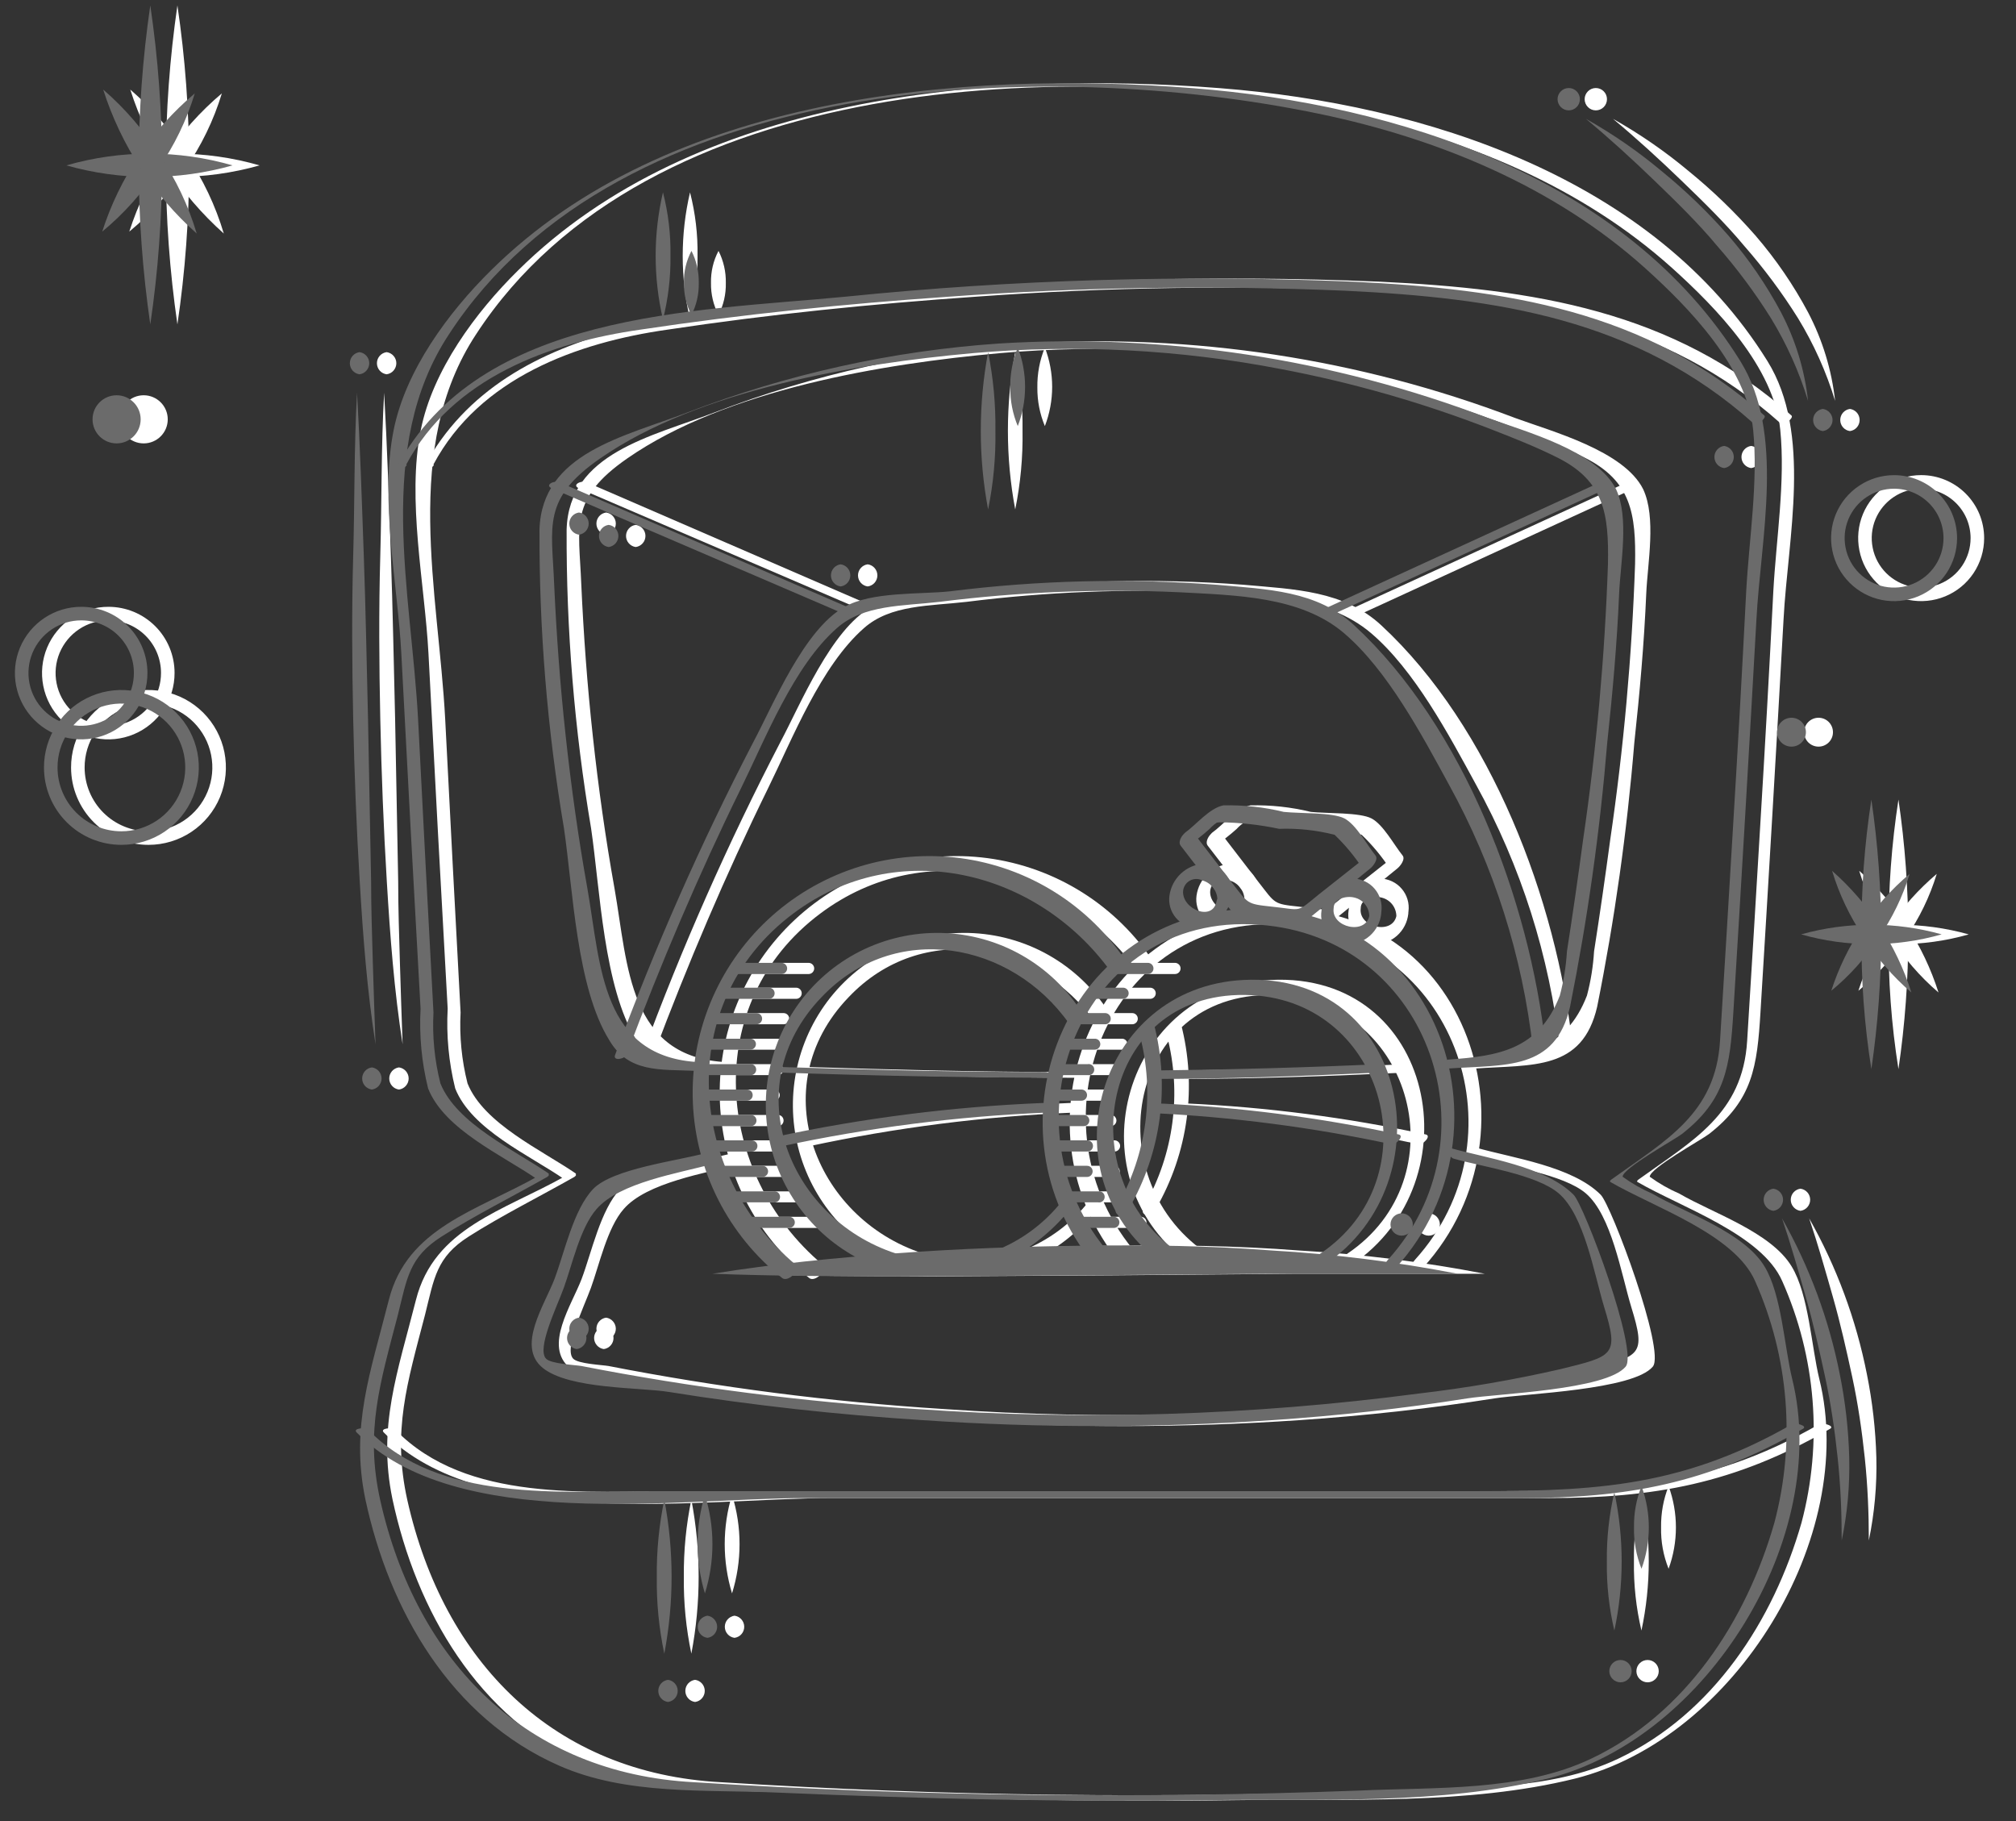 <?xml version="1.0" encoding="UTF-8"?> <svg xmlns="http://www.w3.org/2000/svg" width="62" height="56" viewBox="0 0 62 56" fill="none"><rect x="0" y="0" width="62" height="56" fill="#333333" stroke="none"/> <path d="M49.078 3.394C49.169 3.394 49.256 3.358 49.321 3.293C49.385 3.229 49.421 3.141 49.421 3.05C49.421 2.959 49.385 2.872 49.321 2.808C49.256 2.743 49.169 2.707 49.078 2.707C48.987 2.707 48.899 2.743 48.835 2.808C48.771 2.872 48.734 2.959 48.734 3.05C48.734 3.141 48.771 3.229 48.835 3.293C48.899 3.358 48.987 3.394 49.078 3.394Z" fill="white"></path> <path d="M25.295 38.886C21.985 36.103 21.529 30.852 25.235 28.087C28.444 25.689 32.731 26.767 34.981 29.863C35.111 30.041 35.531 29.65 35.389 29.455C34.793 28.596 34.019 27.875 33.12 27.342C32.221 26.809 31.217 26.476 30.177 26.366C29.138 26.256 28.087 26.371 27.095 26.703C26.104 27.036 25.197 27.578 24.434 28.293C23.671 29.008 23.071 29.879 22.675 30.847C22.28 31.814 22.097 32.856 22.14 33.9C22.183 34.945 22.45 35.968 22.924 36.9C23.398 37.832 24.067 38.651 24.886 39.3C25.064 39.449 25.478 39.04 25.295 38.892V38.886Z" fill="white"></path> <path d="M34.33 38.194L34.04 38.478C33.986 38.525 33.945 38.584 33.92 38.65C33.895 38.716 33.888 38.787 33.898 38.857C33.898 38.97 34.028 39.029 34.117 38.94C34.206 38.851 34.318 38.751 34.413 38.656C34.466 38.608 34.506 38.548 34.531 38.481C34.556 38.414 34.564 38.342 34.555 38.271C34.555 38.165 34.425 38.1 34.33 38.194Z" fill="white"></path> <path d="M35.886 31.835C36.351 33.607 36.102 35.49 35.193 37.081C35.004 37.412 35.395 37.442 35.543 37.181C36.543 35.457 36.821 33.408 36.318 31.48C36.265 31.249 35.833 31.616 35.886 31.835Z" fill="white"></path> <path d="M28.546 38.596C25.112 37.596 23.419 33.445 26.101 30.663C28.35 28.295 31.926 28.946 33.714 31.48C33.856 31.681 34.158 31.201 34.028 31.018C33.543 30.296 32.887 29.705 32.118 29.298C31.35 28.892 30.492 28.682 29.622 28.688C28.752 28.694 27.898 28.915 27.134 29.332C26.371 29.749 25.723 30.349 25.248 31.077C24.79 31.78 24.505 32.581 24.415 33.415C24.326 34.249 24.434 35.092 24.732 35.876C25.029 36.66 25.508 37.363 26.129 37.927C26.749 38.491 27.494 38.901 28.303 39.123C28.54 39.188 28.765 38.661 28.546 38.596Z" fill="white"></path> <path d="M33.395 37.057C32.831 37.729 32.097 38.236 31.269 38.525C31.056 38.602 30.878 39.117 31.198 38.999C32.158 38.658 33.009 38.065 33.661 37.282C33.886 37.016 33.62 36.791 33.395 37.057Z" fill="white"></path> <path d="M34.85 38.43C31.511 34.369 34.217 27.838 39.812 28.46C44.844 29.011 46.863 35.044 43.518 38.738C43.287 38.993 43.518 39.241 43.767 38.981C47.615 34.736 44.951 27.406 38.77 27.975C33.382 28.466 31.138 34.813 34.448 38.839C34.59 39.01 35.004 38.614 34.85 38.43Z" fill="white"></path> <path d="M36.899 38.389C33.708 35.973 34.797 30.366 39.326 30.603C43.471 30.822 44.892 36.233 41.434 38.554C41.185 38.72 41.239 39.146 41.559 38.904C45.395 36.334 44.14 29.881 39.078 30.135C34.572 30.36 32.956 36.115 36.485 38.785C36.68 38.933 37.077 38.525 36.899 38.389Z" fill="white"></path> <path d="M37.372 26.027C37.591 25.849 37.822 25.683 38.029 25.494C38.116 25.397 38.218 25.315 38.331 25.251C38.201 25.298 38.219 25.304 38.331 25.287C38.95 25.292 39.567 25.36 40.172 25.488C40.747 25.467 41.321 25.529 41.877 25.671C42.204 25.985 42.494 26.334 42.742 26.713L42.902 26.311L41.404 27.495C40.676 28.087 40.907 27.98 39.941 27.88C39.16 27.797 39.225 27.791 38.716 27.14L37.532 25.6C37.372 25.399 37.005 25.831 37.141 26.003C37.597 26.595 38.053 27.187 38.515 27.779C38.976 28.371 39.047 28.324 39.817 28.407C40.492 28.478 40.681 28.567 41.197 28.152L42.973 26.707C43.056 26.642 43.233 26.423 43.133 26.305C42.866 25.973 42.541 25.358 42.179 25.168C41.818 24.979 40.818 25.02 40.314 24.967C39.706 24.819 39.081 24.751 38.455 24.766C38.023 24.854 37.627 25.358 37.271 25.612C37.111 25.766 37.082 26.258 37.372 26.027Z" fill="white"></path> <path d="M38.249 27.702C38.142 28.359 37.165 27.957 37.219 27.389C37.227 27.323 37.25 27.261 37.288 27.206C37.325 27.152 37.375 27.108 37.433 27.077C37.491 27.046 37.556 27.03 37.621 27.03C37.687 27.029 37.752 27.045 37.811 27.075C37.947 27.112 38.067 27.194 38.151 27.308C38.235 27.422 38.278 27.561 38.273 27.702C38.273 28.046 38.705 27.767 38.717 27.548C38.731 27.425 38.72 27.3 38.684 27.181C38.647 27.062 38.585 26.952 38.503 26.859C38.421 26.765 38.32 26.691 38.207 26.639C38.093 26.587 37.971 26.56 37.846 26.56C37.585 26.579 37.339 26.687 37.148 26.866C36.958 27.044 36.834 27.283 36.798 27.542C36.782 27.662 36.79 27.784 36.824 27.901C36.857 28.017 36.914 28.125 36.991 28.218C37.069 28.311 37.165 28.387 37.273 28.441C37.382 28.495 37.5 28.526 37.621 28.531C37.89 28.521 38.147 28.418 38.347 28.238C38.547 28.059 38.678 27.814 38.717 27.548C38.746 27.217 38.284 27.489 38.249 27.702Z" fill="white"></path> <path d="M42.95 28.14C42.849 28.768 41.765 28.525 41.848 27.927C41.848 27.637 42.239 27.537 42.488 27.602C42.62 27.633 42.738 27.709 42.821 27.817C42.904 27.925 42.947 28.058 42.944 28.194C42.944 28.306 42.997 28.407 43.115 28.371C43.234 28.336 43.311 28.14 43.316 28.028C43.332 27.904 43.322 27.777 43.286 27.657C43.25 27.537 43.19 27.426 43.108 27.331C43.027 27.235 42.926 27.158 42.813 27.104C42.7 27.05 42.577 27.02 42.452 27.016C42.199 27.036 41.961 27.146 41.782 27.327C41.603 27.507 41.494 27.745 41.475 27.998C41.456 28.118 41.461 28.241 41.49 28.359C41.52 28.477 41.572 28.588 41.645 28.685C41.718 28.782 41.81 28.864 41.915 28.925C42.02 28.986 42.136 29.025 42.257 29.04C42.518 29.042 42.77 28.947 42.965 28.773C43.16 28.599 43.283 28.359 43.311 28.099C43.346 27.738 42.997 27.85 42.95 28.14Z" fill="white"></path> <path d="M17.392 36.163C15.48 37.24 13.354 37.755 12.792 39.975C12.229 42.196 11.607 43.865 12.069 46.097C12.803 49.537 14.704 52.835 18.031 54.297C20.109 55.215 22.543 55.025 24.769 55.126C29.192 55.316 33.62 55.422 38.043 55.357C41.4 55.31 45.147 55.511 48.439 54.694C53.371 53.456 57.148 47.246 55.952 42.409C55.709 41.42 55.627 39.81 55.1 38.945C54.46 37.886 52.672 37.305 51.648 36.707C51.326 36.567 51.02 36.393 50.736 36.186C50.736 35.926 52.329 35.05 52.56 34.872C53.904 33.824 54.04 32.794 54.141 31.136C54.389 27.11 54.626 23.082 54.851 19.052C54.981 16.548 55.739 13.327 54.354 11.101C50.849 5.459 43.803 3.203 37.528 2.712C30.346 2.149 21.347 2.948 15.93 8.318C14.627 9.603 13.307 11.385 12.94 13.226C12.507 15.376 13.064 17.963 13.177 20.094C13.366 23.733 13.563 27.375 13.768 31.018C13.723 31.842 13.801 32.668 13.999 33.469C14.497 34.736 16.291 35.529 17.345 36.257C17.433 36.316 17.765 36.127 17.706 36.086C16.675 35.375 14.876 34.558 14.378 33.315C14.198 32.603 14.126 31.869 14.165 31.136C14.003 28.132 13.845 25.129 13.692 22.125C13.484 18.188 12.354 13.759 14.639 10.284C19.908 2.197 32.992 1.747 41.429 3.505C45.064 4.263 48.635 5.737 51.423 8.241C52.785 9.467 54.555 11.29 54.75 13.215C54.91 14.813 54.626 16.566 54.537 18.176C54.415 20.572 54.281 22.97 54.135 25.369C54.004 27.58 53.87 29.792 53.732 32.006C53.596 34.256 52.062 35.067 50.387 36.275C50.387 36.275 50.322 36.322 50.357 36.346C51.701 37.128 54.176 37.951 54.81 39.395C55.851 41.733 56.06 44.358 55.402 46.831C54.537 49.845 52.678 52.699 49.777 54.078C47.634 55.102 44.964 54.954 42.672 55.061C35.84 55.319 28.999 55.234 22.176 54.806C17.037 54.534 13.644 51.124 12.525 46.121C12.057 44.001 12.525 42.533 13.07 40.437C13.354 39.306 13.413 38.661 14.42 38.022C15.426 37.382 16.587 36.802 17.664 36.192C17.848 36.056 17.481 36.109 17.392 36.163Z" fill="white"></path> <path d="M11.802 44.049C14.822 47.14 21.678 46.068 25.591 46.068H47.622C50.848 46.068 53.341 45.636 56.283 43.937C56.437 43.848 56.058 43.736 55.94 43.801C52.388 45.837 49.563 45.855 45.763 45.855H20.956C18.043 45.855 14.36 46.216 12.164 43.972C12.069 43.883 11.672 43.919 11.802 44.049Z" fill="white"></path> <path d="M13.331 14.281C14.751 11.622 17.735 10.533 20.536 10.136C23.674 9.663 26.835 9.343 30.009 9.124C34.065 8.829 38.135 8.768 42.199 8.94C46.87 9.165 51.151 9.793 54.762 13.02C54.863 13.108 55.177 12.848 55.094 12.777C51.465 9.538 47.125 8.887 42.436 8.662C37.229 8.443 32.014 8.597 26.829 9.124C22.152 9.574 15.58 9.591 13.034 14.375C12.934 14.565 13.289 14.405 13.342 14.304L13.331 14.281Z" fill="white"></path> <path d="M45.365 32.859C47.141 32.735 48.663 32.93 49.119 30.959C49.657 28.279 50.038 25.571 50.261 22.848C50.427 21.32 50.563 19.787 50.629 18.247C50.67 17.318 50.942 15.915 50.534 15.044C49.942 13.86 47.727 13.268 46.597 12.854C41.806 11.03 36.681 10.249 31.564 10.563C28.275 10.787 25.038 11.504 21.961 12.688C20.043 13.428 17.497 13.925 17.426 16.282C17.413 19.361 17.665 22.435 18.178 25.471C18.456 27.353 18.563 30.361 19.57 31.983C20.162 32.995 21.121 32.883 22.234 32.93C22.411 32.93 22.63 32.676 22.364 32.664C19.321 32.528 19.315 29.704 18.901 27.335C18.622 25.778 18.403 24.215 18.232 22.64C18.06 21.066 17.947 19.52 17.876 17.951C17.805 16.175 17.497 15.341 19.291 14.097C22.346 11.978 27.148 11.184 30.759 10.859C33.924 10.582 37.113 10.747 40.232 11.35C42.439 11.768 44.604 12.389 46.697 13.203C47.384 13.47 48.089 13.748 48.746 14.079C50.167 14.796 50.315 15.796 50.285 17.348C50.188 20.184 49.933 23.012 49.521 25.82C49.367 26.968 49.202 28.113 49.024 29.254C48.996 29.714 48.923 30.17 48.805 30.615C48.16 32.291 46.893 32.474 45.413 32.581C45.2 32.581 45.111 32.859 45.383 32.842L45.365 32.859Z" fill="white"></path> <path d="M36.242 33.179C38.527 33.179 40.813 33.096 43.098 32.989C43.222 32.989 43.501 32.711 43.282 32.723C40.996 32.83 38.711 32.889 36.42 32.918C36.295 32.918 36.011 33.185 36.242 33.179Z" fill="white"></path> <path d="M24.863 32.984C27.626 33.079 30.389 33.132 33.152 33.144C33.413 33.144 33.099 32.967 32.974 32.967C30.203 32.967 27.439 32.895 24.686 32.807C24.425 32.807 24.739 32.978 24.857 32.984H24.863Z" fill="white"></path> <path d="M22.536 35.459C21.69 35.696 19.677 35.933 19.073 36.566C18.469 37.2 18.191 38.526 17.889 39.325C17.587 40.125 16.705 41.404 17.528 42.067C18.351 42.73 20.547 42.659 21.423 42.807C23.999 43.221 26.598 43.505 29.197 43.671C32.785 43.914 36.385 43.914 39.972 43.671C41.979 43.535 43.98 43.316 45.964 43.002C46.905 42.854 50.233 42.747 50.831 42.025C51.227 41.546 49.558 37.064 49.226 36.738C48.35 35.862 46.526 35.613 45.401 35.294C45.242 35.246 45.401 35.595 45.544 35.631C46.39 35.874 48.083 36.111 48.77 36.697C49.563 37.377 49.86 39.177 50.167 40.19C50.629 41.688 50.458 41.7 48.829 42.102C47.388 42.432 45.929 42.683 44.46 42.854C39.334 43.529 34.153 43.688 28.996 43.328C25.545 43.11 22.111 42.669 18.718 42.007C18.516 41.972 17.782 41.942 17.628 41.782C17.332 41.474 17.954 40.202 18.173 39.604C18.433 38.887 18.676 37.756 19.179 37.182C19.89 36.359 21.707 36.081 22.732 35.797C22.874 35.761 22.649 35.424 22.53 35.453L22.536 35.459Z" fill="white"></path> <path d="M32.891 33.919C30.127 34.032 27.378 34.381 24.673 34.961C24.43 35.015 24.673 35.287 24.868 35.251C27.542 34.676 30.259 34.329 32.991 34.215C33.264 34.215 33.086 33.907 32.891 33.919Z" fill="white"></path> <path d="M43.844 34.885C41.417 34.364 38.952 34.045 36.473 33.932C36.331 33.932 36.064 34.222 36.248 34.228C38.729 34.346 41.196 34.666 43.625 35.187C43.755 35.216 44.039 34.926 43.844 34.885Z" fill="white"></path> <path d="M20.108 32.416C21.15 29.645 22.311 26.91 23.613 24.257C24.371 22.718 25.241 20.48 26.573 19.313C27.39 18.591 28.592 18.639 29.723 18.508C32.165 18.2 34.629 18.101 37.088 18.212C38.835 18.307 40.824 18.331 42.162 19.467C43.5 20.604 44.56 22.599 45.389 24.121C46.778 26.638 47.657 29.404 47.976 32.262C47.976 32.457 48.379 32.315 48.361 32.149C47.875 27.703 45.856 22.357 42.482 19.231C41.327 18.159 39.818 18.123 38.231 17.981C35.505 17.776 32.766 17.843 30.055 18.183C29.149 18.283 27.627 18.183 26.798 18.668C25.555 19.361 24.614 21.67 24.004 22.812C22.385 25.931 20.963 29.148 19.747 32.445C19.676 32.647 20.067 32.564 20.126 32.41L20.108 32.416Z" fill="white"></path> <path d="M26.982 18.703L18.042 14.831C17.882 14.759 17.563 14.914 17.811 15.02L26.769 18.868C26.929 18.939 27.248 18.785 27.006 18.679L26.982 18.703Z" fill="white"></path> <path d="M41.943 18.839L50.368 14.967C50.486 14.914 50.125 14.795 50.031 14.837L41.606 18.703C41.487 18.756 41.848 18.875 41.943 18.833V18.839Z" fill="white"></path> <path d="M22.743 39.17C24.638 38.862 26.544 38.679 28.456 38.537C30.369 38.395 32.281 38.33 34.199 38.306C36.118 38.282 38.036 38.306 39.948 38.454C41.867 38.565 43.775 38.804 45.661 39.17H39.925L34.205 39.218L28.48 39.253C26.574 39.247 24.661 39.241 22.743 39.17Z" fill="white"></path> <path d="M11.814 12.078C11.908 13.748 11.962 15.417 12.021 17.087C12.08 18.756 12.11 20.426 12.151 22.096L12.246 27.104C12.246 27.939 12.275 28.774 12.299 29.609C12.323 30.444 12.352 31.278 12.382 32.113C12.122 30.461 11.997 28.786 11.897 27.122C11.796 25.459 11.731 23.777 11.695 22.108C11.66 20.438 11.648 18.762 11.695 17.093C11.743 15.423 11.719 13.748 11.814 12.078Z" fill="white"></path> <path d="M55.639 37.466C56.483 38.959 57.083 40.578 57.415 42.261C57.585 43.104 57.682 43.96 57.705 44.819C57.726 45.676 57.648 46.532 57.474 47.371C57.474 46.512 57.438 45.678 57.35 44.837C57.261 43.996 57.142 43.173 56.965 42.35C56.787 41.527 56.604 40.71 56.373 39.899C56.142 39.088 55.911 38.271 55.639 37.466Z" fill="white"></path> <path d="M49.605 3.654C50.43 4.118 51.211 4.657 51.937 5.265C52.674 5.865 53.359 6.527 53.986 7.242C54.613 7.969 55.157 8.763 55.608 9.61C56.051 10.457 56.332 11.378 56.437 12.328C56.165 11.434 55.781 10.579 55.294 9.782C54.804 8.999 54.251 8.257 53.642 7.562C53.05 6.851 52.375 6.194 51.706 5.549C51.037 4.904 50.333 4.258 49.605 3.654Z" fill="white"></path> <path d="M21.221 9.823C20.921 8.537 20.921 7.2 21.221 5.915C21.385 6.553 21.463 7.21 21.452 7.869C21.46 8.527 21.382 9.184 21.221 9.823Z" fill="white"></path> <path d="M22.097 9.686C21.939 9.383 21.86 9.045 21.866 8.704C21.857 8.36 21.937 8.019 22.097 7.715C22.252 8.021 22.329 8.36 22.322 8.704C22.329 9.045 22.252 9.383 22.097 9.686Z" fill="white"></path> <path d="M21.262 46.115C21.561 47.68 21.561 49.287 21.262 50.852C21.098 50.073 21.02 49.279 21.031 48.483C21.023 47.688 21.101 46.894 21.262 46.115Z" fill="white"></path> <path d="M22.513 45.968C22.821 46.955 22.821 48.012 22.513 48.999C22.213 48.011 22.213 46.956 22.513 45.968Z" fill="white"></path> <path d="M50.481 45.891C50.781 47.292 50.781 48.74 50.481 50.142C50.317 49.445 50.239 48.731 50.25 48.016C50.242 47.301 50.319 46.587 50.481 45.891Z" fill="white"></path> <path d="M51.316 45.701C51.616 46.521 51.616 47.421 51.316 48.241C51.154 47.837 51.075 47.404 51.085 46.968C51.078 46.535 51.156 46.104 51.316 45.701Z" fill="white"></path> <path d="M31.222 10.829C31.382 11.624 31.457 12.434 31.447 13.245C31.46 14.058 31.385 14.87 31.222 15.666C30.922 14.068 30.922 12.428 31.222 10.829Z" fill="white"></path> <path d="M32.134 10.688C32.433 11.465 32.433 12.326 32.134 13.103C31.978 12.728 31.899 12.325 31.903 11.919C31.896 11.497 31.974 11.078 32.134 10.688Z" fill="white"></path> <path d="M21.376 52.338C21.458 52.327 21.534 52.287 21.589 52.224C21.644 52.161 21.674 52.081 21.674 51.998C21.674 51.914 21.644 51.834 21.589 51.771C21.534 51.709 21.458 51.668 21.376 51.657C21.293 51.668 21.217 51.709 21.162 51.771C21.107 51.834 21.077 51.914 21.077 51.998C21.077 52.081 21.107 52.161 21.162 52.224C21.217 52.287 21.293 52.327 21.376 52.338Z" fill="white"></path> <path d="M22.589 50.366C22.672 50.355 22.748 50.315 22.803 50.252C22.858 50.19 22.888 50.109 22.888 50.026C22.888 49.943 22.858 49.862 22.803 49.8C22.748 49.737 22.672 49.697 22.589 49.685C22.507 49.697 22.431 49.737 22.376 49.8C22.321 49.862 22.291 49.943 22.291 50.026C22.291 50.109 22.321 50.19 22.376 50.252C22.431 50.315 22.507 50.355 22.589 50.366Z" fill="white"></path> <path d="M50.67 51.734C50.761 51.734 50.848 51.697 50.912 51.633C50.977 51.569 51.013 51.481 51.013 51.39C51.013 51.299 50.977 51.212 50.912 51.147C50.848 51.083 50.761 51.047 50.67 51.047C50.578 51.047 50.491 51.083 50.427 51.147C50.362 51.212 50.326 51.299 50.326 51.39C50.326 51.481 50.362 51.569 50.427 51.633C50.491 51.697 50.578 51.734 50.67 51.734Z" fill="white"></path> <path d="M55.372 37.235C55.454 37.224 55.53 37.183 55.585 37.12C55.64 37.058 55.67 36.977 55.67 36.894C55.67 36.811 55.64 36.73 55.585 36.668C55.53 36.605 55.454 36.565 55.372 36.554C55.289 36.565 55.213 36.605 55.158 36.668C55.103 36.73 55.073 36.811 55.073 36.894C55.073 36.977 55.103 37.058 55.158 37.12C55.213 37.183 55.289 37.224 55.372 37.235Z" fill="white"></path> <path d="M18.64 16.442C18.723 16.431 18.799 16.39 18.853 16.328C18.908 16.265 18.939 16.184 18.939 16.101C18.939 16.018 18.908 15.938 18.853 15.875C18.799 15.812 18.723 15.772 18.64 15.761C18.558 15.772 18.482 15.812 18.427 15.875C18.372 15.938 18.342 16.018 18.342 16.101C18.342 16.184 18.372 16.265 18.427 16.328C18.482 16.39 18.558 16.431 18.64 16.442Z" fill="white"></path> <path d="M19.551 16.822C19.634 16.811 19.71 16.77 19.765 16.707C19.82 16.645 19.85 16.564 19.85 16.481C19.85 16.398 19.82 16.317 19.765 16.255C19.71 16.192 19.634 16.151 19.551 16.141C19.469 16.151 19.393 16.192 19.338 16.255C19.283 16.317 19.253 16.398 19.253 16.481C19.253 16.564 19.283 16.645 19.338 16.707C19.393 16.77 19.469 16.811 19.551 16.822Z" fill="white"></path> <path d="M11.89 11.51C11.973 11.499 12.049 11.459 12.103 11.396C12.158 11.333 12.189 11.253 12.189 11.169C12.189 11.086 12.158 11.006 12.103 10.943C12.049 10.881 11.973 10.84 11.89 10.829C11.808 10.84 11.732 10.881 11.677 10.943C11.622 11.006 11.592 11.086 11.592 11.169C11.592 11.253 11.622 11.333 11.677 11.396C11.732 11.459 11.808 11.499 11.89 11.51Z" fill="white"></path> <path d="M12.269 33.505C12.352 33.494 12.427 33.454 12.482 33.391C12.537 33.328 12.568 33.248 12.568 33.165C12.568 33.081 12.537 33.001 12.482 32.938C12.427 32.876 12.352 32.835 12.269 32.824C12.187 32.835 12.111 32.876 12.056 32.938C12.001 33.001 11.971 33.081 11.971 33.165C11.971 33.248 12.001 33.328 12.056 33.391C12.111 33.454 12.187 33.494 12.269 33.505Z" fill="white"></path> <path d="M56.893 13.256C56.976 13.245 57.051 13.205 57.106 13.142C57.161 13.079 57.191 12.999 57.191 12.916C57.191 12.832 57.161 12.752 57.106 12.689C57.051 12.627 56.976 12.586 56.893 12.575C56.811 12.586 56.735 12.627 56.68 12.689C56.625 12.752 56.595 12.832 56.595 12.916C56.595 12.999 56.625 13.079 56.68 13.142C56.735 13.205 56.811 13.245 56.893 13.256Z" fill="white"></path> <path d="M53.855 14.394C53.938 14.383 54.013 14.342 54.068 14.28C54.123 14.217 54.153 14.137 54.153 14.053C54.153 13.97 54.123 13.89 54.068 13.827C54.013 13.764 53.938 13.724 53.855 13.713C53.773 13.724 53.697 13.764 53.642 13.827C53.587 13.89 53.557 13.97 53.557 14.053C53.557 14.137 53.587 14.217 53.642 14.28C53.697 14.342 53.773 14.383 53.855 14.394Z" fill="white"></path> <path d="M43.938 37.998C44.029 37.998 44.117 37.962 44.181 37.898C44.245 37.833 44.282 37.746 44.282 37.655C44.282 37.564 44.245 37.477 44.181 37.412C44.117 37.348 44.029 37.312 43.938 37.312C43.847 37.312 43.76 37.348 43.695 37.412C43.631 37.477 43.595 37.564 43.595 37.655C43.595 37.746 43.631 37.833 43.695 37.898C43.76 37.962 43.847 37.998 43.938 37.998Z" fill="white"></path> <path d="M18.57 41.486C18.652 41.475 18.728 41.434 18.783 41.371C18.838 41.309 18.868 41.228 18.868 41.145C18.868 41.062 18.838 40.981 18.783 40.919C18.728 40.856 18.652 40.816 18.57 40.805C18.487 40.816 18.412 40.856 18.357 40.919C18.302 40.981 18.271 41.062 18.271 41.145C18.271 41.228 18.302 41.309 18.357 41.371C18.412 41.434 18.487 41.475 18.57 41.486Z" fill="white"></path> <path d="M18.64 41.201C18.723 41.191 18.799 41.15 18.853 41.087C18.908 41.025 18.939 40.944 18.939 40.861C18.939 40.778 18.908 40.697 18.853 40.635C18.799 40.572 18.723 40.531 18.64 40.52C18.558 40.531 18.482 40.572 18.427 40.635C18.372 40.697 18.342 40.778 18.342 40.861C18.342 40.944 18.372 41.025 18.427 41.087C18.482 41.15 18.558 41.191 18.64 41.201Z" fill="white"></path> <path d="M26.685 18.034C26.768 18.023 26.843 17.983 26.898 17.92C26.953 17.858 26.983 17.777 26.983 17.694C26.983 17.611 26.953 17.53 26.898 17.468C26.843 17.405 26.768 17.364 26.685 17.354C26.603 17.364 26.527 17.405 26.472 17.468C26.417 17.53 26.387 17.611 26.387 17.694C26.387 17.777 26.417 17.858 26.472 17.92C26.527 17.983 26.603 18.023 26.685 18.034Z" fill="white"></path> <path d="M24.868 29.953H23.459C23.413 29.953 23.37 29.935 23.337 29.902C23.305 29.87 23.287 29.827 23.287 29.781C23.287 29.735 23.305 29.692 23.337 29.66C23.37 29.628 23.413 29.609 23.459 29.609H24.868C24.913 29.609 24.957 29.628 24.989 29.66C25.021 29.692 25.04 29.735 25.04 29.781C25.04 29.827 25.021 29.87 24.989 29.902C24.957 29.935 24.913 29.953 24.868 29.953Z" fill="white"></path> <path d="M24.484 30.716H23.075C23.029 30.716 22.986 30.698 22.954 30.666C22.921 30.634 22.903 30.59 22.903 30.545C22.903 30.499 22.921 30.456 22.954 30.423C22.986 30.391 23.029 30.373 23.075 30.373H24.484C24.53 30.373 24.573 30.391 24.605 30.423C24.638 30.456 24.656 30.499 24.656 30.545C24.656 30.59 24.638 30.634 24.605 30.666C24.573 30.698 24.53 30.716 24.484 30.716Z" fill="white"></path> <path d="M24.099 31.498H22.696C22.651 31.498 22.607 31.48 22.575 31.447C22.543 31.415 22.524 31.372 22.524 31.326C22.524 31.28 22.543 31.237 22.575 31.205C22.607 31.172 22.651 31.154 22.696 31.154H24.099C24.145 31.154 24.189 31.172 24.221 31.205C24.253 31.237 24.271 31.28 24.271 31.326C24.271 31.372 24.253 31.415 24.221 31.447C24.189 31.48 24.145 31.498 24.099 31.498Z" fill="white"></path> <path d="M23.916 32.279H22.507C22.484 32.279 22.462 32.275 22.442 32.266C22.421 32.257 22.403 32.244 22.387 32.228C22.372 32.212 22.36 32.193 22.352 32.173C22.344 32.152 22.34 32.13 22.341 32.107C22.34 32.085 22.344 32.063 22.352 32.043C22.36 32.022 22.372 32.004 22.388 31.988C22.403 31.973 22.422 31.96 22.442 31.953C22.463 31.944 22.485 31.941 22.507 31.942H23.916C23.96 31.942 24.002 31.959 24.033 31.99C24.064 32.021 24.082 32.063 24.082 32.107C24.082 32.152 24.064 32.195 24.033 32.227C24.003 32.259 23.96 32.278 23.916 32.279Z" fill="white"></path> <path d="M23.886 33.061H22.483C22.458 33.066 22.432 33.065 22.408 33.059C22.384 33.052 22.361 33.041 22.341 33.025C22.322 33.008 22.306 32.988 22.296 32.965C22.285 32.943 22.279 32.918 22.279 32.892C22.279 32.867 22.285 32.842 22.296 32.819C22.306 32.797 22.322 32.776 22.341 32.76C22.361 32.744 22.384 32.733 22.408 32.726C22.432 32.72 22.458 32.719 22.483 32.724H23.886C23.911 32.719 23.936 32.72 23.961 32.726C23.985 32.733 24.008 32.744 24.027 32.76C24.047 32.776 24.062 32.797 24.073 32.819C24.084 32.842 24.089 32.867 24.089 32.892C24.089 32.918 24.084 32.943 24.073 32.965C24.062 32.988 24.047 33.008 24.027 33.025C24.008 33.041 23.985 33.052 23.961 33.059C23.936 33.065 23.911 33.066 23.886 33.061Z" fill="white"></path> <path d="M23.808 33.848H22.405C22.36 33.848 22.316 33.83 22.284 33.798C22.252 33.766 22.233 33.722 22.233 33.677C22.233 33.631 22.252 33.587 22.284 33.555C22.316 33.523 22.36 33.505 22.405 33.505H23.808C23.854 33.505 23.898 33.523 23.93 33.555C23.962 33.587 23.98 33.631 23.98 33.677C23.98 33.722 23.962 33.766 23.93 33.798C23.898 33.83 23.854 33.848 23.808 33.848Z" fill="white"></path> <path d="M23.926 34.63H22.523C22.478 34.63 22.434 34.611 22.402 34.579C22.37 34.547 22.352 34.503 22.352 34.458C22.352 34.412 22.37 34.369 22.402 34.336C22.434 34.304 22.478 34.286 22.523 34.286H23.926C23.972 34.286 24.016 34.304 24.048 34.336C24.08 34.369 24.098 34.412 24.098 34.458C24.098 34.503 24.08 34.547 24.048 34.579C24.016 34.611 23.972 34.63 23.926 34.63Z" fill="white"></path> <path d="M23.957 35.411H22.553C22.508 35.411 22.464 35.393 22.432 35.361C22.4 35.328 22.382 35.285 22.382 35.239C22.382 35.194 22.4 35.15 22.432 35.118C22.464 35.086 22.508 35.067 22.553 35.067H23.957C23.979 35.067 24.002 35.072 24.022 35.08C24.043 35.089 24.062 35.102 24.078 35.118C24.094 35.134 24.107 35.153 24.115 35.173C24.124 35.194 24.128 35.217 24.128 35.239C24.128 35.262 24.124 35.284 24.115 35.305C24.107 35.326 24.094 35.344 24.078 35.361C24.062 35.376 24.043 35.389 24.022 35.398C24.002 35.406 23.979 35.411 23.957 35.411Z" fill="white"></path> <path d="M24.284 36.193H22.881C22.835 36.193 22.791 36.175 22.759 36.143C22.727 36.111 22.709 36.067 22.709 36.021C22.709 35.976 22.727 35.932 22.759 35.9C22.791 35.868 22.835 35.85 22.881 35.85H24.284C24.329 35.85 24.373 35.868 24.405 35.9C24.438 35.932 24.456 35.976 24.456 36.021C24.456 36.067 24.438 36.111 24.405 36.143C24.373 36.175 24.329 36.193 24.284 36.193Z" fill="white"></path> <path d="M24.626 36.974H23.217C23.192 36.979 23.167 36.978 23.142 36.972C23.118 36.965 23.095 36.954 23.076 36.938C23.056 36.922 23.041 36.901 23.03 36.879C23.019 36.856 23.014 36.831 23.014 36.806C23.014 36.78 23.019 36.755 23.03 36.733C23.041 36.71 23.056 36.689 23.076 36.673C23.095 36.657 23.118 36.646 23.142 36.639C23.167 36.633 23.192 36.632 23.217 36.637H24.62C24.645 36.632 24.671 36.633 24.695 36.639C24.72 36.646 24.742 36.657 24.762 36.673C24.781 36.689 24.797 36.71 24.807 36.733C24.818 36.755 24.824 36.78 24.824 36.806C24.824 36.831 24.818 36.856 24.807 36.879C24.797 36.901 24.781 36.922 24.762 36.938C24.742 36.954 24.72 36.965 24.695 36.972C24.671 36.978 24.645 36.979 24.62 36.974H24.626Z" fill="white"></path> <path d="M25.105 37.761H23.702C23.656 37.761 23.613 37.743 23.581 37.711C23.548 37.679 23.53 37.635 23.53 37.59C23.53 37.544 23.548 37.501 23.581 37.468C23.613 37.436 23.656 37.418 23.702 37.418H25.105C25.151 37.418 25.194 37.436 25.227 37.468C25.259 37.501 25.277 37.544 25.277 37.59C25.277 37.635 25.259 37.679 25.227 37.711C25.194 37.743 25.151 37.761 25.105 37.761Z" fill="white"></path> <path d="M36.136 29.953H35.182C35.137 29.953 35.093 29.935 35.061 29.902C35.029 29.87 35.011 29.827 35.011 29.781C35.011 29.735 35.029 29.692 35.061 29.66C35.093 29.628 35.137 29.609 35.182 29.609H36.136C36.181 29.609 36.225 29.628 36.257 29.66C36.289 29.692 36.307 29.735 36.307 29.781C36.307 29.827 36.289 29.87 36.257 29.902C36.225 29.935 36.181 29.953 36.136 29.953Z" fill="white"></path> <path d="M35.372 30.716H34.425C34.379 30.716 34.335 30.698 34.303 30.666C34.271 30.634 34.253 30.59 34.253 30.545C34.253 30.499 34.271 30.456 34.303 30.423C34.335 30.391 34.379 30.373 34.425 30.373H35.372C35.417 30.373 35.461 30.391 35.493 30.423C35.526 30.456 35.544 30.499 35.544 30.545C35.544 30.59 35.526 30.634 35.493 30.666C35.461 30.698 35.417 30.716 35.372 30.716Z" fill="white"></path> <path d="M34.832 31.498H33.873C33.827 31.498 33.784 31.48 33.752 31.447C33.719 31.415 33.701 31.372 33.701 31.326C33.701 31.28 33.719 31.237 33.752 31.205C33.784 31.172 33.827 31.154 33.873 31.154H34.82C34.866 31.154 34.909 31.172 34.942 31.205C34.974 31.237 34.992 31.28 34.992 31.326C34.992 31.372 34.974 31.415 34.942 31.447C34.909 31.48 34.866 31.498 34.82 31.498H34.832Z" fill="white"></path> <path d="M34.501 32.279H33.553C33.508 32.279 33.464 32.261 33.432 32.229C33.4 32.197 33.382 32.153 33.382 32.107C33.382 32.085 33.386 32.063 33.395 32.042C33.404 32.022 33.416 32.003 33.432 31.988C33.449 31.973 33.468 31.96 33.488 31.952C33.509 31.944 33.531 31.941 33.553 31.942H34.501C34.523 31.941 34.545 31.944 34.566 31.952C34.587 31.96 34.606 31.973 34.622 31.988C34.638 32.003 34.651 32.022 34.659 32.042C34.668 32.063 34.672 32.085 34.672 32.107C34.672 32.153 34.654 32.197 34.622 32.229C34.59 32.261 34.546 32.279 34.501 32.279Z" fill="white"></path> <path d="M34.282 33.061H33.334C33.309 33.066 33.284 33.065 33.26 33.059C33.235 33.052 33.212 33.041 33.193 33.025C33.173 33.008 33.158 32.988 33.147 32.965C33.136 32.943 33.131 32.918 33.131 32.892C33.131 32.867 33.136 32.842 33.147 32.819C33.158 32.797 33.173 32.776 33.193 32.76C33.212 32.744 33.235 32.733 33.26 32.726C33.284 32.72 33.309 32.719 33.334 32.724H34.282C34.306 32.719 34.332 32.72 34.356 32.726C34.381 32.733 34.404 32.744 34.423 32.76C34.442 32.776 34.458 32.797 34.469 32.819C34.48 32.842 34.485 32.867 34.485 32.892C34.485 32.918 34.48 32.943 34.469 32.965C34.458 32.988 34.442 33.008 34.423 33.025C34.404 33.041 34.381 33.052 34.356 33.059C34.332 33.065 34.306 33.066 34.282 33.061Z" fill="white"></path> <path d="M34.094 33.848H33.146C33.101 33.848 33.057 33.83 33.025 33.798C32.993 33.766 32.975 33.722 32.975 33.677C32.975 33.631 32.993 33.587 33.025 33.555C33.057 33.523 33.101 33.505 33.146 33.505H34.094C34.139 33.505 34.183 33.523 34.215 33.555C34.247 33.587 34.265 33.631 34.265 33.677C34.265 33.722 34.247 33.766 34.215 33.798C34.183 33.83 34.139 33.848 34.094 33.848Z" fill="white"></path> <path d="M34.163 34.63H33.216C33.17 34.63 33.126 34.611 33.094 34.579C33.062 34.547 33.044 34.503 33.044 34.458C33.044 34.412 33.062 34.369 33.094 34.336C33.126 34.304 33.17 34.286 33.216 34.286H34.163C34.209 34.286 34.252 34.304 34.284 34.336C34.316 34.369 34.335 34.412 34.335 34.458C34.335 34.503 34.316 34.547 34.284 34.579C34.252 34.611 34.209 34.63 34.163 34.63Z" fill="white"></path> <path d="M34.276 35.411H33.329C33.283 35.411 33.24 35.393 33.208 35.361C33.175 35.328 33.157 35.285 33.157 35.239C33.157 35.194 33.175 35.15 33.208 35.118C33.24 35.086 33.283 35.067 33.329 35.067H34.276C34.299 35.067 34.321 35.072 34.342 35.08C34.363 35.089 34.382 35.102 34.398 35.118C34.414 35.134 34.426 35.153 34.435 35.173C34.444 35.194 34.448 35.217 34.448 35.239C34.448 35.262 34.444 35.284 34.435 35.305C34.426 35.326 34.414 35.344 34.398 35.361C34.382 35.376 34.363 35.389 34.342 35.398C34.321 35.406 34.299 35.411 34.276 35.411Z" fill="white"></path> <path d="M34.265 36.193H33.311C33.266 36.193 33.222 36.175 33.19 36.143C33.158 36.111 33.14 36.067 33.14 36.021C33.14 35.976 33.158 35.932 33.19 35.9C33.222 35.868 33.266 35.85 33.311 35.85H34.265C34.31 35.85 34.354 35.868 34.386 35.9C34.418 35.932 34.436 35.976 34.436 36.021C34.436 36.067 34.418 36.111 34.386 36.143C34.354 36.175 34.31 36.193 34.265 36.193Z" fill="white"></path> <path d="M34.603 36.974H33.656C33.631 36.979 33.605 36.978 33.581 36.972C33.556 36.965 33.534 36.954 33.514 36.938C33.495 36.922 33.479 36.901 33.468 36.879C33.458 36.856 33.452 36.831 33.452 36.806C33.452 36.78 33.458 36.755 33.468 36.733C33.479 36.71 33.495 36.689 33.514 36.673C33.534 36.657 33.556 36.646 33.581 36.639C33.605 36.633 33.631 36.632 33.656 36.637H34.603C34.628 36.632 34.653 36.633 34.678 36.639C34.702 36.646 34.725 36.657 34.744 36.673C34.764 36.689 34.779 36.71 34.79 36.733C34.801 36.755 34.806 36.78 34.806 36.806C34.806 36.831 34.801 36.856 34.79 36.879C34.779 36.901 34.764 36.922 34.744 36.938C34.725 36.954 34.702 36.965 34.678 36.972C34.653 36.978 34.628 36.979 34.603 36.974Z" fill="white"></path> <path d="M35.088 37.761H34.14C34.095 37.761 34.051 37.743 34.019 37.711C33.987 37.679 33.969 37.635 33.969 37.59C33.969 37.544 33.987 37.501 34.019 37.468C34.051 37.436 34.095 37.418 34.14 37.418H35.088C35.133 37.418 35.177 37.436 35.209 37.468C35.241 37.501 35.259 37.544 35.259 37.59C35.259 37.635 35.241 37.679 35.209 37.711C35.177 37.743 35.133 37.761 35.088 37.761Z" fill="white"></path> <path d="M5.456 0.166C5.937 3.418 5.937 6.724 5.456 9.976C4.982 6.723 4.982 3.419 5.456 0.166Z" fill="white"></path> <path d="M7.983 5.086C6.313 5.559 4.544 5.559 2.874 5.086C4.543 4.604 6.314 4.604 7.983 5.086Z" fill="white"></path> <path d="M3.976 7.122C4.507 5.466 5.494 3.992 6.823 2.871C6.571 3.701 6.19 4.487 5.693 5.198C5.221 5.923 4.642 6.572 3.976 7.122Z" fill="white"></path> <path d="M4.006 2.754C4.681 3.337 5.265 4.018 5.741 4.773C6.242 5.513 6.628 6.326 6.883 7.182C5.545 5.991 4.551 4.461 4.006 2.754Z" fill="white"></path> <path d="M58.385 24.588C58.788 27.336 58.788 30.128 58.385 32.877C58.166 31.506 58.066 30.12 58.083 28.732C58.072 27.345 58.173 25.959 58.385 24.588Z" fill="white"></path> <path d="M60.547 28.734C59.134 29.136 57.637 29.136 56.225 28.734C57.638 28.339 59.133 28.339 60.547 28.734Z" fill="white"></path> <path d="M57.153 30.467C57.605 29.067 58.44 27.823 59.563 26.873C59.349 27.574 59.028 28.237 58.61 28.839C58.211 29.453 57.719 30.002 57.153 30.467Z" fill="white"></path> <path d="M57.178 26.779C58.315 27.782 59.158 29.076 59.617 30.521C59.042 30.029 58.544 29.452 58.143 28.81C57.721 28.185 57.396 27.501 57.178 26.779Z" fill="white"></path> <path d="M4.419 13.635C4.827 13.635 5.159 13.304 5.159 12.895C5.159 12.487 4.827 12.155 4.419 12.155C4.01 12.155 3.679 12.487 3.679 12.895C3.679 13.304 4.01 13.635 4.419 13.635Z" fill="white"></path> <path d="M55.927 22.96C56.173 22.96 56.371 22.762 56.371 22.516C56.371 22.271 56.173 22.072 55.927 22.072C55.682 22.072 55.483 22.271 55.483 22.516C55.483 22.762 55.682 22.96 55.927 22.96Z" fill="white"></path> <path d="M5.16 20.693C5.161 21.055 5.055 21.41 4.854 21.711C4.653 22.013 4.368 22.248 4.033 22.388C3.699 22.527 3.33 22.564 2.975 22.493C2.62 22.423 2.293 22.248 2.037 21.992C1.781 21.736 1.606 21.41 1.536 21.054C1.465 20.699 1.502 20.33 1.641 19.996C1.781 19.661 2.016 19.376 2.318 19.175C2.619 18.974 2.974 18.868 3.336 18.869C3.82 18.869 4.284 19.061 4.626 19.403C4.968 19.745 5.16 20.209 5.16 20.693Z" stroke="white" stroke-width="0.417" stroke-miterlimit="10"></path> <path d="M2.394 23.605C2.392 23.175 2.519 22.755 2.757 22.397C2.995 22.039 3.334 21.759 3.731 21.594C4.128 21.428 4.565 21.385 4.987 21.468C5.409 21.551 5.796 21.757 6.101 22.061C6.405 22.365 6.613 22.752 6.697 23.174C6.781 23.595 6.739 24.032 6.574 24.43C6.41 24.827 6.132 25.167 5.774 25.406C5.417 25.645 4.996 25.772 4.566 25.772C3.991 25.772 3.439 25.544 3.032 25.138C2.625 24.732 2.395 24.181 2.394 23.605Z" stroke="white" stroke-width="0.417" stroke-miterlimit="10"></path> <path d="M60.812 16.548C60.812 16.89 60.711 17.224 60.521 17.509C60.331 17.793 60.061 18.015 59.745 18.145C59.429 18.276 59.081 18.31 58.746 18.244C58.411 18.177 58.103 18.012 57.861 17.771C57.619 17.529 57.454 17.221 57.388 16.885C57.321 16.55 57.355 16.202 57.486 15.886C57.617 15.571 57.839 15.301 58.123 15.111C58.407 14.921 58.741 14.819 59.083 14.819C59.31 14.819 59.535 14.864 59.745 14.951C59.955 15.038 60.145 15.165 60.306 15.326C60.466 15.486 60.594 15.677 60.681 15.886C60.767 16.096 60.812 16.321 60.812 16.548Z" stroke="white" stroke-width="0.417" stroke-miterlimit="10"></path> <path d="M48.245 3.394C48.336 3.394 48.423 3.358 48.488 3.293C48.552 3.229 48.588 3.141 48.588 3.05C48.588 2.959 48.552 2.872 48.488 2.808C48.423 2.743 48.336 2.707 48.245 2.707C48.154 2.707 48.066 2.743 48.002 2.808C47.938 2.872 47.901 2.959 47.901 3.05C47.901 3.141 47.938 3.229 48.002 3.293C48.066 3.358 48.154 3.394 48.245 3.394Z" fill="#6B6B6B"></path> <path d="M24.463 38.886C21.153 36.103 20.697 30.852 24.403 28.087C27.612 25.689 31.899 26.767 34.149 29.863C34.279 30.041 34.699 29.65 34.557 29.455C33.961 28.596 33.187 27.875 32.288 27.342C31.389 26.809 30.385 26.476 29.345 26.366C28.306 26.256 27.255 26.371 26.263 26.703C25.272 27.036 24.364 27.578 23.602 28.293C22.839 29.008 22.239 29.879 21.843 30.847C21.448 31.814 21.265 32.856 21.308 33.9C21.351 34.945 21.618 35.968 22.092 36.9C22.566 37.832 23.235 38.651 24.054 39.3C24.232 39.449 24.646 39.04 24.463 38.892V38.886Z" fill="#6B6B6B"></path> <path d="M33.496 38.194L33.206 38.478C33.152 38.525 33.111 38.584 33.086 38.65C33.062 38.716 33.054 38.787 33.064 38.857C33.064 38.97 33.194 39.029 33.283 38.94C33.372 38.851 33.484 38.751 33.579 38.656C33.632 38.608 33.672 38.548 33.697 38.481C33.722 38.414 33.73 38.342 33.721 38.271C33.721 38.165 33.591 38.1 33.496 38.194Z" fill="#6B6B6B"></path> <path d="M35.054 31.835C35.519 33.607 35.27 35.49 34.361 37.081C34.172 37.412 34.563 37.442 34.711 37.181C35.711 35.457 35.989 33.408 35.486 31.48C35.433 31.249 35.001 31.616 35.054 31.835Z" fill="#6B6B6B"></path> <path d="M27.713 38.596C24.279 37.596 22.585 33.445 25.267 30.663C27.517 28.295 31.093 28.946 32.881 31.48C33.023 31.681 33.325 31.201 33.195 31.018C32.71 30.296 32.054 29.705 31.285 29.298C30.517 28.892 29.659 28.682 28.789 28.688C27.919 28.694 27.065 28.915 26.301 29.332C25.538 29.749 24.89 30.349 24.415 31.077C23.957 31.78 23.672 32.581 23.582 33.415C23.493 34.249 23.601 35.092 23.899 35.876C24.197 36.66 24.675 37.363 25.296 37.927C25.916 38.491 26.661 38.901 27.47 39.123C27.707 39.188 27.932 38.661 27.713 38.596Z" fill="#6B6B6B"></path> <path d="M32.562 37.057C31.998 37.729 31.264 38.236 30.436 38.525C30.223 38.602 30.045 39.117 30.365 38.999C31.325 38.658 32.176 38.065 32.828 37.282C33.053 37.016 32.786 36.791 32.562 37.057Z" fill="#6B6B6B"></path> <path d="M34.018 38.43C30.679 34.369 33.385 27.838 38.98 28.46C44.012 29.011 46.031 35.044 42.686 38.738C42.455 38.993 42.686 39.241 42.934 38.981C46.783 34.736 44.119 27.406 37.938 27.975C32.55 28.466 30.306 34.813 33.616 38.839C33.758 39.01 34.172 38.614 34.018 38.43Z" fill="#6B6B6B"></path> <path d="M36.065 38.389C32.874 35.973 33.963 30.366 38.492 30.603C42.637 30.822 44.058 36.233 40.6 38.554C40.352 38.72 40.405 39.146 40.724 38.904C44.561 36.334 43.306 29.881 38.244 30.135C33.738 30.36 32.122 36.115 35.651 38.785C35.846 38.933 36.243 38.525 36.065 38.389Z" fill="#6B6B6B"></path> <path d="M36.539 26.027C36.758 25.849 36.989 25.683 37.196 25.494C37.283 25.397 37.385 25.315 37.498 25.251C37.368 25.298 37.386 25.304 37.498 25.287C38.117 25.292 38.734 25.36 39.339 25.488C39.914 25.467 40.488 25.529 41.044 25.671C41.371 25.985 41.661 26.334 41.909 26.713L42.069 26.311L40.571 27.495C39.843 28.087 40.074 27.98 39.108 27.88C38.327 27.797 38.392 27.791 37.883 27.14L36.699 25.6C36.539 25.399 36.172 25.831 36.308 26.003C36.764 26.595 37.22 27.187 37.682 27.779C38.143 28.371 38.214 28.324 38.984 28.407C39.659 28.478 39.849 28.567 40.364 28.152L42.14 26.707C42.223 26.642 42.4 26.423 42.3 26.305C42.033 25.973 41.708 25.358 41.346 25.168C40.985 24.979 39.985 25.02 39.481 24.967C38.873 24.819 38.248 24.751 37.622 24.766C37.19 24.854 36.794 25.358 36.438 25.612C36.278 25.766 36.249 26.258 36.539 26.027Z" fill="#6B6B6B"></path> <path d="M37.416 27.702C37.309 28.359 36.332 27.957 36.386 27.389C36.394 27.323 36.417 27.261 36.455 27.206C36.492 27.152 36.542 27.108 36.6 27.077C36.658 27.046 36.723 27.03 36.788 27.03C36.854 27.029 36.919 27.045 36.978 27.075C37.114 27.112 37.234 27.194 37.318 27.308C37.402 27.422 37.444 27.561 37.44 27.702C37.44 28.046 37.872 27.767 37.883 27.548C37.898 27.425 37.887 27.3 37.85 27.181C37.814 27.062 37.752 26.952 37.67 26.859C37.588 26.765 37.487 26.691 37.374 26.639C37.26 26.587 37.138 26.56 37.013 26.56C36.752 26.579 36.506 26.687 36.315 26.866C36.125 27.044 36.001 27.283 35.965 27.542C35.949 27.662 35.957 27.784 35.99 27.901C36.024 28.017 36.081 28.125 36.158 28.218C36.236 28.311 36.332 28.387 36.44 28.441C36.549 28.495 36.667 28.526 36.788 28.531C37.057 28.521 37.314 28.418 37.514 28.238C37.714 28.059 37.845 27.814 37.883 27.548C37.913 27.217 37.451 27.489 37.416 27.702Z" fill="#6B6B6B"></path> <path d="M42.117 28.14C42.016 28.768 40.932 28.525 41.015 27.927C41.015 27.637 41.406 27.537 41.655 27.602C41.787 27.633 41.905 27.709 41.988 27.817C42.071 27.925 42.114 28.058 42.111 28.194C42.111 28.306 42.164 28.407 42.282 28.371C42.401 28.336 42.478 28.14 42.483 28.028C42.499 27.904 42.489 27.777 42.453 27.657C42.417 27.537 42.356 27.426 42.275 27.331C42.194 27.235 42.093 27.158 41.98 27.104C41.867 27.05 41.744 27.02 41.619 27.016C41.366 27.036 41.128 27.146 40.949 27.327C40.77 27.507 40.661 27.745 40.642 27.998C40.623 28.118 40.628 28.241 40.657 28.359C40.687 28.477 40.739 28.588 40.812 28.685C40.885 28.782 40.977 28.864 41.082 28.925C41.187 28.986 41.303 29.025 41.424 29.04C41.685 29.042 41.937 28.947 42.132 28.773C42.327 28.599 42.45 28.359 42.478 28.099C42.513 27.738 42.164 27.85 42.117 28.14Z" fill="#6B6B6B"></path> <path d="M16.558 36.163C14.646 37.24 12.52 37.755 11.958 39.975C11.395 42.196 10.774 43.865 11.235 46.097C11.97 49.537 13.87 52.835 17.197 54.297C19.275 55.215 21.709 55.025 23.935 55.126C28.358 55.316 32.786 55.422 37.209 55.357C40.566 55.31 44.313 55.511 47.605 54.694C52.537 53.456 56.314 47.246 55.118 42.409C54.876 41.42 54.793 39.81 54.266 38.945C53.626 37.886 51.838 37.305 50.814 36.707C50.492 36.567 50.186 36.393 49.902 36.186C49.902 35.926 51.495 35.05 51.726 34.872C53.07 33.824 53.206 32.794 53.307 31.136C53.555 27.11 53.792 23.082 54.017 19.052C54.147 16.548 54.905 13.327 53.52 11.101C50.015 5.459 42.969 3.203 36.694 2.712C29.512 2.149 20.513 2.948 15.095 8.318C13.793 9.603 12.473 11.385 12.106 13.226C11.674 15.376 12.23 17.963 12.342 20.094C12.532 23.733 12.729 27.375 12.934 31.018C12.889 31.842 12.967 32.668 13.165 33.469C13.663 34.736 15.457 35.529 16.511 36.257C16.599 36.316 16.931 36.127 16.872 36.086C15.841 35.375 14.042 34.558 13.544 33.315C13.364 32.603 13.292 31.869 13.331 31.136C13.169 28.132 13.011 25.129 12.858 22.125C12.65 18.188 11.52 13.759 13.805 10.284C19.074 2.197 32.158 1.747 40.595 3.505C44.23 4.263 47.8 5.737 50.589 8.241C51.951 9.467 53.721 11.29 53.916 13.215C54.076 14.813 53.792 16.566 53.703 18.176C53.581 20.572 53.447 22.97 53.301 25.369C53.17 27.58 53.036 29.792 52.898 32.006C52.762 34.256 51.228 35.067 49.553 36.275C49.553 36.275 49.488 36.322 49.523 36.346C50.867 37.128 53.342 37.951 53.976 39.395C55.017 41.733 55.226 44.358 54.568 46.831C53.703 49.845 51.844 52.699 48.943 54.078C46.8 55.102 44.13 54.954 41.839 55.061C35.006 55.319 28.165 55.234 21.342 54.806C16.203 54.534 12.81 51.124 11.691 46.121C11.223 44.001 11.691 42.533 12.236 40.437C12.52 39.306 12.579 38.661 13.586 38.022C14.592 37.382 15.753 36.802 16.83 36.192C17.014 36.056 16.647 36.109 16.558 36.163Z" fill="#6B6B6B"></path> <path d="M10.968 44.049C13.988 47.14 20.844 46.068 24.757 46.068H46.788C50.014 46.068 52.507 45.636 55.449 43.937C55.603 43.848 55.224 43.736 55.106 43.801C51.554 45.837 48.73 45.855 44.928 45.855H20.122C17.209 45.855 13.526 46.216 11.329 43.972C11.235 43.883 10.838 43.919 10.968 44.049Z" fill="#6B6B6B"></path> <path d="M12.496 14.281C13.917 11.622 16.901 10.533 19.702 10.136C22.84 9.663 26.001 9.343 29.175 9.124C33.231 8.829 37.301 8.768 41.365 8.94C46.036 9.165 50.317 9.793 53.928 13.02C54.029 13.108 54.343 12.848 54.26 12.777C50.631 9.538 46.291 8.887 41.602 8.662C36.395 8.443 31.18 8.597 25.995 9.124C21.318 9.574 14.746 9.591 12.2 14.375C12.1 14.565 12.455 14.405 12.508 14.304L12.496 14.281Z" fill="#6B6B6B"></path> <path d="M44.531 32.859C46.307 32.735 47.829 32.93 48.285 30.959C48.822 28.279 49.204 25.571 49.428 22.848C49.593 21.32 49.73 19.787 49.795 18.247C49.836 17.318 50.108 15.915 49.7 15.044C49.108 13.86 46.894 13.268 45.763 12.854C40.972 11.03 35.847 10.249 30.73 10.563C27.441 10.787 24.204 11.504 21.127 12.688C19.209 13.428 16.663 13.925 16.592 16.282C16.579 19.361 16.831 22.435 17.344 25.471C17.622 27.353 17.729 30.361 18.735 31.983C19.328 32.995 20.287 32.883 21.4 32.93C21.577 32.93 21.796 32.676 21.53 32.664C18.487 32.528 18.481 29.704 18.067 27.335C17.788 25.778 17.569 24.215 17.398 22.64C17.226 21.066 17.113 19.52 17.042 17.951C16.971 16.175 16.663 15.341 18.457 14.097C21.512 11.978 26.314 11.184 29.925 10.859C33.09 10.582 36.279 10.747 39.398 11.35C41.605 11.768 43.77 12.389 45.863 13.203C46.55 13.47 47.255 13.748 47.912 14.079C49.333 14.796 49.481 15.796 49.451 17.348C49.354 20.184 49.099 23.012 48.687 25.82C48.533 26.968 48.368 28.113 48.19 29.254C48.162 29.714 48.089 30.17 47.971 30.615C47.326 32.291 46.059 32.474 44.579 32.581C44.365 32.581 44.277 32.859 44.549 32.842L44.531 32.859Z" fill="#6B6B6B"></path> <path d="M35.408 33.179C37.693 33.179 39.979 33.096 42.264 32.989C42.388 32.989 42.667 32.711 42.447 32.723C40.162 32.83 37.877 32.889 35.586 32.918C35.461 32.918 35.177 33.185 35.408 33.179Z" fill="#6B6B6B"></path> <path d="M24.03 32.984C26.793 33.079 29.556 33.132 32.319 33.144C32.58 33.144 32.266 32.967 32.141 32.967C29.37 32.967 26.606 32.895 23.853 32.807C23.592 32.807 23.906 32.978 24.024 32.984H24.03Z" fill="#6B6B6B"></path> <path d="M21.702 35.459C20.856 35.696 18.843 35.933 18.239 36.566C17.635 37.2 17.357 38.526 17.055 39.325C16.753 40.125 15.871 41.404 16.694 42.067C17.517 42.73 19.713 42.659 20.589 42.807C23.165 43.221 25.764 43.505 28.363 43.671C31.951 43.914 35.551 43.914 39.138 43.671C41.145 43.535 43.147 43.316 45.13 43.002C46.071 42.854 49.399 42.747 49.996 42.025C50.393 41.546 48.724 37.064 48.392 36.738C47.516 35.862 45.692 35.613 44.567 35.294C44.408 35.246 44.567 35.595 44.709 35.631C45.556 35.874 47.249 36.111 47.936 36.697C48.73 37.377 49.026 39.177 49.333 40.19C49.795 41.688 49.623 41.7 47.995 42.102C46.554 42.432 45.095 42.683 43.626 42.854C38.5 43.529 33.319 43.688 28.162 43.328C24.711 43.11 21.277 42.669 17.884 42.007C17.682 41.972 16.948 41.942 16.794 41.782C16.498 41.474 17.12 40.202 17.339 39.604C17.599 38.887 17.842 37.756 18.345 37.182C19.056 36.359 20.873 36.081 21.898 35.797C22.04 35.761 21.815 35.424 21.696 35.453L21.702 35.459Z" fill="#6B6B6B"></path> <path d="M32.057 33.919C29.293 34.032 26.544 34.381 23.839 34.961C23.596 35.015 23.839 35.287 24.035 35.251C26.708 34.676 29.425 34.329 32.157 34.215C32.43 34.215 32.252 33.907 32.057 33.919Z" fill="#6B6B6B"></path> <path d="M43.011 34.885C40.584 34.364 38.119 34.045 35.64 33.932C35.498 33.932 35.231 34.222 35.415 34.228C37.896 34.346 40.363 34.666 42.792 35.187C42.922 35.216 43.206 34.926 43.011 34.885Z" fill="#6B6B6B"></path> <path d="M19.276 32.416C20.318 29.645 21.478 26.91 22.781 24.257C23.539 22.718 24.409 20.48 25.741 19.313C26.558 18.591 27.76 18.639 28.891 18.508C31.333 18.2 33.797 18.101 36.256 18.212C38.003 18.307 39.992 18.331 41.33 19.467C42.668 20.604 43.728 22.599 44.557 24.121C45.946 26.638 46.825 29.404 47.144 32.262C47.144 32.457 47.547 32.315 47.529 32.149C47.043 27.703 45.024 22.357 41.65 19.231C40.495 18.159 38.985 18.123 37.399 17.981C34.673 17.776 31.934 17.843 29.223 18.183C28.317 18.283 26.795 18.183 25.966 18.668C24.723 19.361 23.782 21.67 23.172 22.812C21.553 25.931 20.131 29.148 18.915 32.445C18.844 32.647 19.235 32.564 19.294 32.41L19.276 32.416Z" fill="#6B6B6B"></path> <path d="M26.149 18.704L17.209 14.832C17.049 14.761 16.73 14.915 16.978 15.021L25.936 18.869C26.096 18.94 26.416 18.787 26.173 18.68L26.149 18.704Z" fill="#6B6B6B"></path> <path d="M41.109 18.839L49.534 14.967C49.652 14.914 49.291 14.795 49.197 14.837L40.772 18.703C40.653 18.756 41.014 18.875 41.109 18.833V18.839Z" fill="#6B6B6B"></path> <path d="M21.909 39.17C23.804 38.862 25.71 38.679 27.622 38.537C29.535 38.395 31.447 38.33 33.365 38.306C35.284 38.282 37.202 38.306 39.114 38.454C41.032 38.565 42.941 38.804 44.828 39.17H39.091L33.371 39.218L27.646 39.253C25.74 39.247 23.827 39.241 21.909 39.17Z" fill="#6B6B6B"></path> <path d="M10.981 12.078C11.075 13.748 11.129 15.417 11.188 17.087C11.247 18.756 11.277 20.426 11.318 22.096L11.413 27.104C11.413 27.939 11.443 28.774 11.466 29.609C11.49 30.444 11.52 31.278 11.549 32.113C11.289 30.461 11.164 28.786 11.064 27.122C10.963 25.459 10.898 23.777 10.862 22.108C10.827 20.438 10.815 18.762 10.862 17.093C10.91 15.423 10.886 13.748 10.981 12.078Z" fill="#6B6B6B"></path> <path d="M54.805 37.466C55.649 38.959 56.249 40.578 56.581 42.261C56.751 43.104 56.849 43.96 56.871 44.819C56.892 45.676 56.815 46.532 56.64 47.371C56.64 46.512 56.605 45.678 56.516 44.837C56.427 43.996 56.309 43.173 56.131 42.35C55.953 41.527 55.77 40.71 55.539 39.899C55.308 39.088 55.077 38.271 54.805 37.466Z" fill="#6B6B6B"></path> <path d="M48.773 3.654C49.598 4.118 50.379 4.657 51.105 5.265C51.842 5.865 52.527 6.527 53.154 7.242C53.781 7.969 54.325 8.763 54.776 9.61C55.219 10.457 55.5 11.378 55.605 12.328C55.333 11.434 54.949 10.579 54.462 9.782C53.972 8.999 53.419 8.257 52.81 7.562C52.218 6.851 51.543 6.194 50.874 5.549C50.205 4.904 49.501 4.258 48.773 3.654Z" fill="#6B6B6B"></path> <path d="M20.389 9.823C20.089 8.537 20.089 7.2 20.389 5.915C20.553 6.553 20.631 7.21 20.62 7.869C20.628 8.527 20.55 9.184 20.389 9.823Z" fill="#6B6B6B"></path> <path d="M21.265 9.686C21.107 9.383 21.028 9.045 21.034 8.704C21.025 8.36 21.105 8.019 21.265 7.715C21.42 8.021 21.497 8.36 21.49 8.704C21.497 9.045 21.42 9.383 21.265 9.686Z" fill="#6B6B6B"></path> <path d="M20.43 46.115C20.729 47.68 20.729 49.287 20.43 50.852C20.265 50.073 20.188 49.279 20.199 48.483C20.191 47.688 20.269 46.894 20.43 46.115Z" fill="#6B6B6B"></path> <path d="M21.679 45.968C21.987 46.955 21.987 48.012 21.679 48.999C21.379 48.011 21.379 46.956 21.679 45.968Z" fill="#6B6B6B"></path> <path d="M49.648 45.891C49.948 47.292 49.948 48.74 49.648 50.142C49.484 49.445 49.406 48.731 49.417 48.016C49.408 47.301 49.486 46.587 49.648 45.891Z" fill="#6B6B6B"></path> <path d="M50.483 45.701C50.783 46.521 50.783 47.421 50.483 48.241C50.321 47.837 50.242 47.404 50.252 46.968C50.245 46.535 50.323 46.104 50.483 45.701Z" fill="#6B6B6B"></path> <path d="M30.388 10.829C30.548 11.624 30.623 12.434 30.613 13.245C30.626 14.058 30.551 14.87 30.388 15.666C30.088 14.068 30.088 12.428 30.388 10.829Z" fill="#6B6B6B"></path> <path d="M31.301 10.688C31.6 11.465 31.6 12.326 31.301 13.103C31.145 12.728 31.066 12.325 31.07 11.919C31.063 11.497 31.141 11.078 31.301 10.688Z" fill="#6B6B6B"></path> <path d="M20.544 52.338C20.626 52.327 20.702 52.287 20.757 52.224C20.812 52.161 20.842 52.081 20.842 51.998C20.842 51.914 20.812 51.834 20.757 51.771C20.702 51.709 20.626 51.668 20.544 51.657C20.461 51.668 20.385 51.709 20.33 51.771C20.275 51.834 20.245 51.914 20.245 51.998C20.245 52.081 20.275 52.161 20.33 52.224C20.385 52.287 20.461 52.327 20.544 52.338Z" fill="#6B6B6B"></path> <path d="M21.756 50.366C21.839 50.355 21.915 50.315 21.97 50.252C22.024 50.19 22.055 50.109 22.055 50.026C22.055 49.943 22.024 49.862 21.97 49.8C21.915 49.737 21.839 49.697 21.756 49.685C21.674 49.697 21.598 49.737 21.543 49.8C21.488 49.862 21.458 49.943 21.458 50.026C21.458 50.109 21.488 50.19 21.543 50.252C21.598 50.315 21.674 50.355 21.756 50.366Z" fill="#6B6B6B"></path> <path d="M49.837 51.734C49.928 51.734 50.015 51.697 50.079 51.633C50.144 51.569 50.18 51.481 50.18 51.39C50.18 51.299 50.144 51.212 50.079 51.147C50.015 51.083 49.928 51.047 49.837 51.047C49.745 51.047 49.658 51.083 49.594 51.147C49.529 51.212 49.493 51.299 49.493 51.39C49.493 51.481 49.529 51.569 49.594 51.633C49.658 51.697 49.745 51.734 49.837 51.734Z" fill="#6B6B6B"></path> <path d="M54.538 37.235C54.62 37.224 54.696 37.183 54.751 37.12C54.806 37.058 54.836 36.977 54.836 36.894C54.836 36.811 54.806 36.73 54.751 36.668C54.696 36.605 54.62 36.565 54.538 36.554C54.455 36.565 54.379 36.605 54.324 36.668C54.27 36.73 54.239 36.811 54.239 36.894C54.239 36.977 54.27 37.058 54.324 37.12C54.379 37.183 54.455 37.224 54.538 37.235Z" fill="#6B6B6B"></path> <path d="M17.806 16.442C17.889 16.431 17.965 16.39 18.02 16.328C18.074 16.265 18.105 16.184 18.105 16.101C18.105 16.018 18.074 15.938 18.02 15.875C17.965 15.812 17.889 15.772 17.806 15.761C17.724 15.772 17.648 15.812 17.593 15.875C17.538 15.938 17.508 16.018 17.508 16.101C17.508 16.184 17.538 16.265 17.593 16.328C17.648 16.39 17.724 16.431 17.806 16.442Z" fill="#6B6B6B"></path> <path d="M18.719 16.822C18.802 16.811 18.878 16.77 18.933 16.707C18.987 16.645 19.018 16.564 19.018 16.481C19.018 16.398 18.987 16.317 18.933 16.255C18.878 16.192 18.802 16.151 18.719 16.141C18.637 16.151 18.561 16.192 18.506 16.255C18.451 16.317 18.421 16.398 18.421 16.481C18.421 16.564 18.451 16.645 18.506 16.707C18.561 16.77 18.637 16.811 18.719 16.822Z" fill="#6B6B6B"></path> <path d="M11.057 11.51C11.14 11.499 11.216 11.459 11.27 11.396C11.325 11.333 11.356 11.253 11.356 11.169C11.356 11.086 11.325 11.006 11.27 10.943C11.216 10.881 11.14 10.84 11.057 10.829C10.975 10.84 10.899 10.881 10.844 10.943C10.789 11.006 10.759 11.086 10.759 11.169C10.759 11.253 10.789 11.333 10.844 11.396C10.899 11.459 10.975 11.499 11.057 11.51Z" fill="#6B6B6B"></path> <path d="M11.436 33.505C11.519 33.494 11.594 33.454 11.649 33.391C11.704 33.328 11.735 33.248 11.735 33.165C11.735 33.081 11.704 33.001 11.649 32.938C11.594 32.876 11.519 32.835 11.436 32.824C11.354 32.835 11.278 32.876 11.223 32.938C11.168 33.001 11.138 33.081 11.138 33.165C11.138 33.248 11.168 33.328 11.223 33.391C11.278 33.454 11.354 33.494 11.436 33.505Z" fill="#6B6B6B"></path> <path d="M56.059 13.256C56.142 13.245 56.218 13.205 56.272 13.142C56.327 13.079 56.358 12.999 56.358 12.916C56.358 12.832 56.327 12.752 56.272 12.689C56.218 12.627 56.142 12.586 56.059 12.575C55.977 12.586 55.901 12.627 55.846 12.689C55.791 12.752 55.761 12.832 55.761 12.916C55.761 12.999 55.791 13.079 55.846 13.142C55.901 13.205 55.977 13.245 56.059 13.256Z" fill="#6B6B6B"></path> <path d="M53.023 14.394C53.106 14.383 53.181 14.342 53.236 14.28C53.291 14.217 53.321 14.137 53.321 14.053C53.321 13.97 53.291 13.89 53.236 13.827C53.181 13.764 53.106 13.724 53.023 13.713C52.94 13.724 52.865 13.764 52.81 13.827C52.755 13.89 52.725 13.97 52.725 14.053C52.725 14.137 52.755 14.217 52.81 14.28C52.865 14.342 52.94 14.383 53.023 14.394Z" fill="#6B6B6B"></path> <path d="M43.106 37.998C43.197 37.998 43.285 37.962 43.349 37.898C43.413 37.833 43.45 37.746 43.45 37.655C43.45 37.564 43.413 37.477 43.349 37.412C43.285 37.348 43.197 37.312 43.106 37.312C43.015 37.312 42.928 37.348 42.863 37.412C42.799 37.477 42.763 37.564 42.763 37.655C42.763 37.746 42.799 37.833 42.863 37.898C42.928 37.962 43.015 37.998 43.106 37.998Z" fill="#6B6B6B"></path> <path d="M17.737 41.486C17.819 41.475 17.895 41.434 17.95 41.371C18.005 41.309 18.035 41.228 18.035 41.145C18.035 41.062 18.005 40.981 17.95 40.919C17.895 40.856 17.819 40.816 17.737 40.805C17.654 40.816 17.578 40.856 17.524 40.919C17.469 40.981 17.439 41.062 17.439 41.145C17.439 41.228 17.469 41.309 17.524 41.371C17.578 41.434 17.654 41.475 17.737 41.486Z" fill="#6B6B6B"></path> <path d="M17.806 41.201C17.889 41.191 17.965 41.15 18.02 41.087C18.074 41.025 18.105 40.944 18.105 40.861C18.105 40.778 18.074 40.697 18.02 40.635C17.965 40.572 17.889 40.531 17.806 40.52C17.724 40.531 17.648 40.572 17.593 40.635C17.538 40.697 17.508 40.778 17.508 40.861C17.508 40.944 17.538 41.025 17.593 41.087C17.648 41.15 17.724 41.191 17.806 41.201Z" fill="#6B6B6B"></path> <path d="M25.853 18.034C25.936 18.023 26.011 17.983 26.066 17.92C26.121 17.858 26.151 17.777 26.151 17.694C26.151 17.611 26.121 17.53 26.066 17.468C26.011 17.405 25.936 17.364 25.853 17.354C25.77 17.364 25.695 17.405 25.64 17.468C25.585 17.53 25.555 17.611 25.555 17.694C25.555 17.777 25.585 17.858 25.64 17.92C25.695 17.983 25.77 18.023 25.853 18.034Z" fill="#6B6B6B"></path> <path d="M24.036 29.953H22.627C22.581 29.953 22.538 29.935 22.505 29.902C22.473 29.87 22.455 29.827 22.455 29.781C22.455 29.735 22.473 29.692 22.505 29.66C22.538 29.628 22.581 29.609 22.627 29.609H24.036C24.081 29.609 24.125 29.628 24.157 29.66C24.189 29.692 24.208 29.735 24.208 29.781C24.208 29.827 24.189 29.87 24.157 29.902C24.125 29.935 24.081 29.953 24.036 29.953Z" fill="#6B6B6B"></path> <path d="M23.651 30.716H22.242C22.197 30.716 22.153 30.698 22.121 30.666C22.088 30.634 22.07 30.59 22.07 30.545C22.07 30.499 22.088 30.456 22.121 30.423C22.153 30.391 22.197 30.373 22.242 30.373H23.651C23.697 30.373 23.74 30.391 23.773 30.423C23.805 30.456 23.823 30.499 23.823 30.545C23.823 30.59 23.805 30.634 23.773 30.666C23.74 30.698 23.697 30.716 23.651 30.716Z" fill="#6B6B6B"></path> <path d="M23.266 31.498H21.863C21.818 31.498 21.774 31.48 21.742 31.447C21.709 31.415 21.691 31.372 21.691 31.326C21.691 31.28 21.709 31.237 21.742 31.205C21.774 31.172 21.818 31.154 21.863 31.154H23.266C23.312 31.154 23.355 31.172 23.388 31.205C23.42 31.237 23.438 31.28 23.438 31.326C23.438 31.372 23.42 31.415 23.388 31.447C23.355 31.48 23.312 31.498 23.266 31.498Z" fill="#6B6B6B"></path> <path d="M23.082 32.279H21.673C21.65 32.279 21.628 32.275 21.608 32.266C21.587 32.257 21.569 32.244 21.553 32.228C21.538 32.212 21.526 32.193 21.518 32.173C21.51 32.152 21.506 32.13 21.507 32.107C21.506 32.085 21.51 32.063 21.518 32.043C21.526 32.022 21.538 32.004 21.554 31.988C21.569 31.973 21.588 31.96 21.608 31.953C21.629 31.944 21.651 31.941 21.673 31.942H23.082C23.126 31.942 23.168 31.959 23.199 31.99C23.23 32.021 23.248 32.063 23.248 32.107C23.248 32.152 23.23 32.195 23.199 32.227C23.169 32.259 23.126 32.278 23.082 32.279Z" fill="#6B6B6B"></path> <path d="M23.053 33.061H21.65C21.625 33.066 21.599 33.065 21.575 33.059C21.55 33.052 21.528 33.041 21.508 33.025C21.489 33.008 21.473 32.988 21.463 32.965C21.452 32.943 21.446 32.918 21.446 32.892C21.446 32.867 21.452 32.842 21.463 32.819C21.473 32.797 21.489 32.776 21.508 32.76C21.528 32.744 21.55 32.733 21.575 32.726C21.599 32.72 21.625 32.719 21.65 32.724H23.053C23.078 32.719 23.103 32.72 23.128 32.726C23.152 32.733 23.175 32.744 23.194 32.76C23.214 32.776 23.229 32.797 23.24 32.819C23.251 32.842 23.256 32.867 23.256 32.892C23.256 32.918 23.251 32.943 23.24 32.965C23.229 32.988 23.214 33.008 23.194 33.025C23.175 33.041 23.152 33.052 23.128 33.059C23.103 33.065 23.078 33.066 23.053 33.061Z" fill="#6B6B6B"></path> <path d="M22.976 33.848H21.573C21.527 33.848 21.484 33.83 21.452 33.798C21.419 33.766 21.401 33.722 21.401 33.677C21.401 33.631 21.419 33.587 21.452 33.555C21.484 33.523 21.527 33.505 21.573 33.505H22.976C23.022 33.505 23.065 33.523 23.098 33.555C23.13 33.587 23.148 33.631 23.148 33.677C23.148 33.722 23.13 33.766 23.098 33.798C23.065 33.83 23.022 33.848 22.976 33.848Z" fill="#6B6B6B"></path> <path d="M23.093 34.63H21.69C21.645 34.63 21.601 34.611 21.569 34.579C21.537 34.547 21.519 34.503 21.519 34.458C21.519 34.412 21.537 34.369 21.569 34.336C21.601 34.304 21.645 34.286 21.69 34.286H23.093C23.139 34.286 23.183 34.304 23.215 34.336C23.247 34.369 23.265 34.412 23.265 34.458C23.265 34.503 23.247 34.547 23.215 34.579C23.183 34.611 23.139 34.63 23.093 34.63Z" fill="#6B6B6B"></path> <path d="M23.123 35.412H21.72C21.674 35.412 21.63 35.394 21.598 35.361C21.566 35.329 21.548 35.286 21.548 35.24C21.548 35.194 21.566 35.151 21.598 35.119C21.63 35.086 21.674 35.068 21.72 35.068H23.123C23.145 35.068 23.168 35.073 23.188 35.081C23.209 35.09 23.228 35.103 23.244 35.119C23.26 35.135 23.273 35.154 23.281 35.174C23.29 35.195 23.294 35.218 23.294 35.24C23.294 35.263 23.29 35.285 23.281 35.306C23.273 35.327 23.26 35.346 23.244 35.361C23.228 35.377 23.209 35.39 23.188 35.399C23.168 35.407 23.145 35.412 23.123 35.412Z" fill="#6B6B6B"></path> <path d="M23.45 36.193H22.047C22.001 36.193 21.957 36.175 21.925 36.143C21.893 36.111 21.875 36.067 21.875 36.021C21.875 35.976 21.893 35.932 21.925 35.9C21.957 35.868 22.001 35.85 22.047 35.85H23.45C23.495 35.85 23.539 35.868 23.571 35.9C23.604 35.932 23.622 35.976 23.622 36.021C23.622 36.067 23.604 36.111 23.571 36.143C23.539 36.175 23.495 36.193 23.45 36.193Z" fill="#6B6B6B"></path> <path d="M23.792 36.974H22.383C22.358 36.979 22.333 36.978 22.308 36.972C22.284 36.965 22.261 36.954 22.242 36.938C22.222 36.922 22.207 36.901 22.196 36.879C22.185 36.856 22.18 36.831 22.18 36.806C22.18 36.78 22.185 36.755 22.196 36.733C22.207 36.71 22.222 36.689 22.242 36.673C22.261 36.657 22.284 36.646 22.308 36.639C22.333 36.633 22.358 36.632 22.383 36.637H23.786C23.811 36.632 23.837 36.633 23.861 36.639C23.886 36.646 23.908 36.657 23.928 36.673C23.947 36.689 23.963 36.71 23.973 36.733C23.984 36.755 23.99 36.78 23.99 36.806C23.99 36.831 23.984 36.856 23.973 36.879C23.963 36.901 23.947 36.922 23.928 36.938C23.908 36.954 23.886 36.965 23.861 36.972C23.837 36.978 23.811 36.979 23.786 36.974H23.792Z" fill="#6B6B6B"></path> <path d="M24.272 37.761H22.869C22.823 37.761 22.78 37.743 22.748 37.711C22.715 37.679 22.697 37.635 22.697 37.59C22.697 37.544 22.715 37.501 22.748 37.468C22.78 37.436 22.823 37.418 22.869 37.418H24.272C24.318 37.418 24.361 37.436 24.393 37.468C24.426 37.501 24.444 37.544 24.444 37.59C24.444 37.635 24.426 37.679 24.393 37.711C24.361 37.743 24.318 37.761 24.272 37.761Z" fill="#6B6B6B"></path> <path d="M35.303 29.953H34.349C34.304 29.953 34.26 29.935 34.228 29.902C34.196 29.87 34.178 29.827 34.178 29.781C34.178 29.735 34.196 29.692 34.228 29.66C34.26 29.628 34.304 29.609 34.349 29.609H35.303C35.348 29.609 35.392 29.628 35.424 29.66C35.456 29.692 35.474 29.735 35.474 29.781C35.474 29.827 35.456 29.87 35.424 29.902C35.392 29.935 35.348 29.953 35.303 29.953Z" fill="#6B6B6B"></path> <path d="M34.539 30.716H33.592C33.546 30.716 33.502 30.698 33.47 30.666C33.438 30.634 33.42 30.59 33.42 30.545C33.42 30.499 33.438 30.456 33.47 30.423C33.502 30.391 33.546 30.373 33.592 30.373H34.539C34.584 30.373 34.628 30.391 34.66 30.423C34.693 30.456 34.711 30.499 34.711 30.545C34.711 30.59 34.693 30.634 34.66 30.666C34.628 30.698 34.584 30.716 34.539 30.716Z" fill="#6B6B6B"></path> <path d="M34 31.498H33.041C32.995 31.498 32.952 31.48 32.919 31.447C32.887 31.415 32.869 31.372 32.869 31.326C32.869 31.28 32.887 31.237 32.919 31.205C32.952 31.172 32.995 31.154 33.041 31.154H33.988C34.034 31.154 34.077 31.172 34.109 31.205C34.142 31.237 34.16 31.28 34.16 31.326C34.16 31.372 34.142 31.415 34.109 31.447C34.077 31.48 34.034 31.498 33.988 31.498H34Z" fill="#6B6B6B"></path> <path d="M33.667 32.279H32.72C32.674 32.279 32.63 32.261 32.598 32.229C32.566 32.197 32.548 32.153 32.548 32.107C32.548 32.085 32.552 32.063 32.561 32.042C32.57 32.022 32.583 32.003 32.599 31.988C32.614 31.973 32.633 31.96 32.654 31.952C32.675 31.944 32.697 31.941 32.72 31.942H33.667C33.689 31.941 33.711 31.944 33.732 31.952C33.753 31.96 33.772 31.973 33.788 31.988C33.804 32.003 33.817 32.022 33.825 32.042C33.834 32.063 33.839 32.085 33.839 32.107C33.839 32.153 33.82 32.197 33.788 32.229C33.756 32.261 33.712 32.279 33.667 32.279Z" fill="#6B6B6B"></path> <path d="M33.45 33.061H32.502C32.477 33.066 32.452 33.065 32.428 33.059C32.403 33.052 32.38 33.041 32.361 33.025C32.342 33.008 32.326 32.988 32.315 32.965C32.304 32.943 32.299 32.918 32.299 32.892C32.299 32.867 32.304 32.842 32.315 32.819C32.326 32.797 32.342 32.776 32.361 32.76C32.38 32.744 32.403 32.733 32.428 32.726C32.452 32.72 32.477 32.719 32.502 32.724H33.45C33.474 32.719 33.5 32.72 33.524 32.726C33.549 32.733 33.572 32.744 33.591 32.76C33.61 32.776 33.626 32.797 33.637 32.819C33.647 32.842 33.653 32.867 33.653 32.892C33.653 32.918 33.647 32.943 33.637 32.965C33.626 32.988 33.61 33.008 33.591 33.025C33.572 33.041 33.549 33.052 33.524 33.059C33.5 33.065 33.474 33.066 33.45 33.061Z" fill="#6B6B6B"></path> <path d="M33.26 33.848H32.312C32.267 33.848 32.223 33.83 32.191 33.798C32.159 33.766 32.141 33.722 32.141 33.677C32.141 33.631 32.159 33.587 32.191 33.555C32.223 33.523 32.267 33.505 32.312 33.505H33.26C33.305 33.505 33.349 33.523 33.381 33.555C33.413 33.587 33.431 33.631 33.431 33.677C33.431 33.722 33.413 33.766 33.381 33.798C33.349 33.83 33.305 33.848 33.26 33.848Z" fill="#6B6B6B"></path> <path d="M33.33 34.63H32.383C32.337 34.63 32.293 34.611 32.261 34.579C32.229 34.547 32.211 34.503 32.211 34.458C32.211 34.412 32.229 34.369 32.261 34.336C32.293 34.304 32.337 34.286 32.383 34.286H33.33C33.376 34.286 33.419 34.304 33.451 34.336C33.483 34.369 33.502 34.412 33.502 34.458C33.502 34.503 33.483 34.547 33.451 34.579C33.419 34.611 33.376 34.63 33.33 34.63Z" fill="#6B6B6B"></path> <path d="M33.442 35.411H32.495C32.449 35.411 32.406 35.393 32.373 35.361C32.341 35.328 32.323 35.285 32.323 35.239C32.323 35.194 32.341 35.15 32.373 35.118C32.406 35.086 32.449 35.067 32.495 35.067H33.442C33.465 35.067 33.487 35.072 33.508 35.08C33.529 35.089 33.548 35.102 33.564 35.118C33.58 35.134 33.592 35.153 33.601 35.173C33.609 35.194 33.614 35.217 33.614 35.239C33.614 35.262 33.609 35.284 33.601 35.305C33.592 35.326 33.58 35.344 33.564 35.361C33.548 35.376 33.529 35.389 33.508 35.398C33.487 35.406 33.465 35.411 33.442 35.411Z" fill="#6B6B6B"></path> <path d="M33.431 36.193H32.478C32.433 36.193 32.389 36.175 32.357 36.143C32.325 36.111 32.307 36.067 32.307 36.021C32.307 35.976 32.325 35.932 32.357 35.9C32.389 35.868 32.433 35.85 32.478 35.85H33.431C33.477 35.85 33.521 35.868 33.553 35.9C33.585 35.932 33.603 35.976 33.603 36.021C33.603 36.067 33.585 36.111 33.553 36.143C33.521 36.175 33.477 36.193 33.431 36.193Z" fill="#6B6B6B"></path> <path d="M33.77 36.974H32.823C32.798 36.979 32.772 36.978 32.748 36.972C32.723 36.965 32.701 36.954 32.681 36.938C32.662 36.922 32.646 36.901 32.635 36.879C32.625 36.856 32.619 36.831 32.619 36.806C32.619 36.78 32.625 36.755 32.635 36.733C32.646 36.71 32.662 36.689 32.681 36.673C32.701 36.657 32.723 36.646 32.748 36.639C32.772 36.633 32.798 36.632 32.823 36.637H33.77C33.795 36.632 33.82 36.633 33.845 36.639C33.869 36.646 33.892 36.657 33.911 36.673C33.931 36.689 33.946 36.71 33.957 36.733C33.968 36.755 33.973 36.78 33.973 36.806C33.973 36.831 33.968 36.856 33.957 36.879C33.946 36.901 33.931 36.922 33.911 36.938C33.892 36.954 33.869 36.965 33.845 36.972C33.82 36.978 33.795 36.979 33.77 36.974Z" fill="#6B6B6B"></path> <path d="M34.255 37.761H33.307C33.262 37.761 33.218 37.743 33.186 37.711C33.154 37.679 33.136 37.635 33.136 37.59C33.136 37.544 33.154 37.501 33.186 37.468C33.218 37.436 33.262 37.418 33.307 37.418H34.255C34.3 37.418 34.344 37.436 34.376 37.468C34.408 37.501 34.426 37.544 34.426 37.59C34.426 37.635 34.408 37.679 34.376 37.711C34.344 37.743 34.3 37.761 34.255 37.761Z" fill="#6B6B6B"></path> <path d="M4.622 0.166C5.103 3.418 5.103 6.724 4.622 9.976C4.148 6.723 4.148 3.419 4.622 0.166Z" fill="#6B6B6B"></path> <path d="M7.15 5.086C5.48 5.559 3.711 5.559 2.041 5.086C3.71 4.604 5.481 4.604 7.15 5.086Z" fill="#6B6B6B"></path> <path d="M3.143 7.123C3.674 5.467 4.661 3.993 5.99 2.872C5.738 3.702 5.357 4.488 4.86 5.199C4.388 5.924 3.809 6.573 3.143 7.123Z" fill="#6B6B6B"></path> <path d="M3.173 2.754C3.848 3.337 4.432 4.018 4.908 4.773C5.409 5.513 5.795 6.326 6.05 7.182C4.712 5.991 3.718 4.461 3.173 2.754Z" fill="#6B6B6B"></path> <path d="M57.552 24.588C57.955 27.336 57.955 30.128 57.552 32.877C57.334 31.506 57.233 30.12 57.25 28.732C57.239 27.345 57.34 25.959 57.552 24.588Z" fill="#6B6B6B"></path> <path d="M59.713 28.733C58.3 29.135 56.803 29.135 55.391 28.733C56.804 28.338 58.299 28.338 59.713 28.733Z" fill="#6B6B6B"></path> <path d="M56.319 30.467C56.771 29.067 57.606 27.823 58.729 26.873C58.516 27.574 58.194 28.237 57.776 28.839C57.377 29.453 56.886 30.002 56.319 30.467Z" fill="#6B6B6B"></path> <path d="M56.344 26.779C57.481 27.782 58.324 29.076 58.783 30.521C58.208 30.029 57.711 29.452 57.309 28.81C56.888 28.185 56.562 27.501 56.344 26.779Z" fill="#6B6B6B"></path> <path d="M3.586 13.635C3.994 13.635 4.326 13.304 4.326 12.895C4.326 12.487 3.994 12.155 3.586 12.155C3.177 12.155 2.846 12.487 2.846 12.895C2.846 13.304 3.177 13.635 3.586 13.635Z" fill="#6B6B6B"></path> <path d="M55.095 22.96C55.341 22.96 55.539 22.762 55.539 22.516C55.539 22.271 55.341 22.072 55.095 22.072C54.85 22.072 54.651 22.271 54.651 22.516C54.651 22.762 54.85 22.96 55.095 22.96Z" fill="#6B6B6B"></path> <path d="M4.326 20.693C4.327 21.055 4.221 21.41 4.02 21.711C3.819 22.013 3.534 22.248 3.199 22.388C2.865 22.527 2.496 22.564 2.141 22.493C1.786 22.423 1.459 22.248 1.203 21.992C0.947 21.736 0.772 21.41 0.702 21.054C0.631 20.699 0.668 20.33 0.807 19.996C0.947 19.661 1.182 19.376 1.484 19.175C1.786 18.974 2.14 18.868 2.502 18.869C2.986 18.869 3.45 19.061 3.792 19.403C4.134 19.745 4.326 20.209 4.326 20.693Z" stroke="#6B6B6B" stroke-width="0.417" stroke-miterlimit="10"></path> <path d="M1.561 23.605C1.559 23.175 1.686 22.755 1.924 22.397C2.162 22.039 2.501 21.759 2.898 21.594C3.295 21.428 3.732 21.385 4.154 21.468C4.576 21.551 4.963 21.757 5.268 22.061C5.572 22.365 5.78 22.752 5.864 23.174C5.948 23.595 5.906 24.032 5.741 24.43C5.577 24.827 5.299 25.167 4.941 25.406C4.584 25.645 4.163 25.772 3.733 25.772C3.158 25.772 2.606 25.544 2.199 25.138C1.792 24.732 1.562 24.181 1.561 23.605Z" stroke="#6B6B6B" stroke-width="0.417" stroke-miterlimit="10"></path> <path d="M59.979 16.549C59.979 16.891 59.878 17.225 59.688 17.51C59.498 17.794 59.228 18.015 58.912 18.146C58.596 18.277 58.248 18.311 57.913 18.245C57.578 18.178 57.27 18.013 57.028 17.771C56.786 17.53 56.621 17.222 56.555 16.886C56.488 16.551 56.522 16.203 56.653 15.887C56.784 15.572 57.005 15.302 57.29 15.112C57.574 14.922 57.908 14.82 58.25 14.82C58.477 14.82 58.702 14.865 58.912 14.952C59.122 15.039 59.312 15.166 59.473 15.327C59.633 15.487 59.761 15.678 59.847 15.887C59.934 16.097 59.979 16.322 59.979 16.549Z" stroke="#6B6B6B" stroke-width="0.417" stroke-miterlimit="10"></path> </svg> 